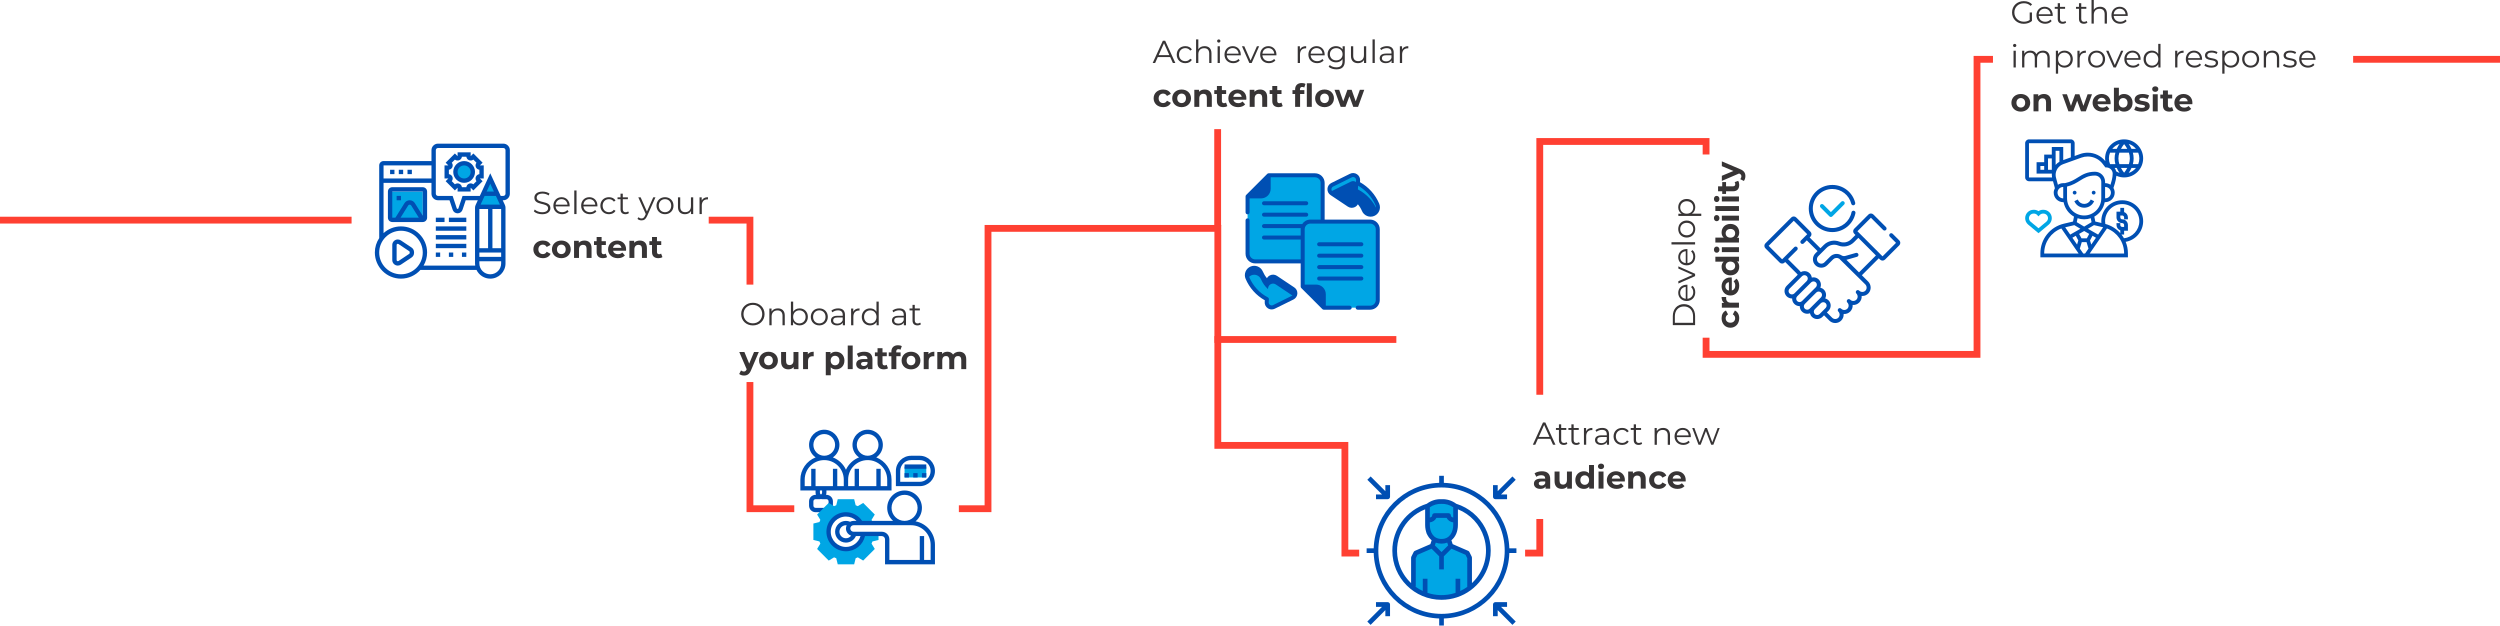 <?xml version="1.0" encoding="UTF-8"?>
<!DOCTYPE svg PUBLIC "-//W3C//DTD SVG 1.1//EN" "http://www.w3.org/Graphics/SVG/1.1/DTD/svg11.dtd">
<!-- Creator: CorelDRAW 2021.5 -->
<svg xmlns="http://www.w3.org/2000/svg" xml:space="preserve" width="388.054mm" height="97.1mm" version="1.1" style="shape-rendering:geometricPrecision; text-rendering:geometricPrecision; image-rendering:optimizeQuality; fill-rule:evenodd; clip-rule:evenodd"
viewBox="0 0 43172.59 10802.73"
 xmlns:xlink="http://www.w3.org/1999/xlink"
 xmlns:xodm="http://www.corel.com/coreldraw/odm/2003">
 <defs>
  <style type="text/css">
   <![CDATA[
    .str1 {stroke:#FF4032;stroke-width:117.75;stroke-miterlimit:22.926}
    .str0 {stroke:#373435;stroke-width:19.64;stroke-miterlimit:22.926}
    .fil1 {fill:none}
    .fil0 {fill:#00A6E5}
    .fil3 {fill:#004FB3;fill-rule:nonzero}
    .fil4 {fill:#00A6E5;fill-rule:nonzero}
    .fil2 {fill:#373435;fill-rule:nonzero}
   ]]>
  </style>
 </defs>
 <g id="Layer_x0020_1">
  <path class="fil0 str0" d="M8158.97 2969.4c0,-79.49 -64.43,-143.92 -143.92,-143.92 -79.49,0 -143.92,64.43 -143.92,143.92 0,79.49 64.43,143.92 143.92,143.92 79.49,0 143.92,-64.43 143.92,-143.92z"/>
  <path class="fil1 str1" d="M-0 3801.45l6071.44 0m6167.37 0l712.06 0 0 1113.59m0 1682.34l0 2187.61 765.44 0m2842.32 0l503.46 0 0 -4841.17 3968.49 0 0 3747.54 2194.53 0 0 1859.75 247.05 0m2865.07 0l253.28 0 0 -588.57m0 -2145.37l0 -4373.85 2871.83 0 0 224.4m0 3164.02l0 287.84 4678.93 0 0 -5095.16 275.52 0m6219.76 0.01l2536.04 0"/>
  <line class="fil1 str1" x1="21027.74" y1="2230.05" x2="21027.74" y2= "3908.44" />
  <line class="fil1 str1" x1="20972.95" y1="5862.6" x2="24113.56" y2= "5862.6" />
  <path class="fil2" d="M13001.61 5619.74c115.38,0 201.65,-82.96 201.65,-195.61 0,-112.63 -86.28,-195.61 -201.65,-195.61 -116.48,0 -202.22,83.53 -202.22,195.61 0,112.1 85.71,195.61 202.22,195.61zm0 -36.25c-92.85,0 -162.09,-67.6 -162.09,-159.35 0,-91.75 69.23,-159.35 162.09,-159.35 92.32,0 160.98,67.6 160.98,159.35 0,91.75 -68.67,159.35 -160.98,159.35zm431.88 -258.25c-50.02,0 -89.01,20.31 -109.9,55.5l0 -53.29 -37.36 0 0 289.03 38.99 0 0 -151.66c0,-65.93 39.03,-104.39 101.11,-104.39 54.94,0 86.81,31.31 86.81,92.32l0 163.73 39.03 0 0 -167.6c0,-82.96 -48.35,-123.63 -118.69,-123.63l0 -0.01zm373.64 0c-46.15,0 -85.71,19.78 -109.9,57.14l0 -173.62 -38.99 0 0 407.71 37.36 0 0 -57.14c23.62,38.99 63.75,59.88 111.53,59.88 82.43,0 143.95,-59.88 143.95,-147.26 0,-87.38 -61.55,-146.72 -143.95,-146.72l0 0.01zm-2.74 259.36c-61.55,0 -107.69,-45.05 -107.69,-112.63 0,-67.6 46.15,-112.63 107.69,-112.63 60.98,0 107.69,45.05 107.69,112.63 0,67.6 -46.72,112.63 -107.69,112.63zm344.52 34.61c84.61,0 146.72,-61.55 146.72,-147.26 0,-85.71 -62.08,-146.72 -146.72,-146.72 -84.61,0 -147.26,60.98 -147.26,146.72 0,85.71 62.65,147.26 147.26,147.26zm0 -34.61c-61.55,0 -107.69,-45.05 -107.69,-112.63 0,-67.6 46.15,-112.63 107.69,-112.63 61.55,0 107.16,45.05 107.16,112.63 0,67.6 -45.61,112.63 -107.16,112.63zm325.85 -259.36c-45.61,0 -88.48,14.3 -117.58,38.99l17.58 29.14c23.62,-20.88 58.81,-34.08 96.17,-34.08 53.86,0 81.86,26.93 81.86,76.39l0 17.58 -91.75 0c-82.96,0 -111.53,37.36 -111.53,81.86 0,50.02 40.13,84.06 105.49,84.06 47.82,0 81.86,-18.15 99.44,-47.82l0 45.05 37.36 0 0 -179.13c0,-74.72 -42.3,-112.1 -117.05,-112.1l0.02 0.06zm-13.73 263.19c-46.15,0 -73.07,-20.88 -73.07,-54.39 0,-29.67 18.11,-51.66 74.17,-51.66l90.65 0 0 47.25c-15.38,37.89 -47.82,58.78 -91.75,58.78l0 0.02zm274.19 -204.4l0 -56.61 -37.36 0 0 289.03 38.99 0 0 -147.26c0,-68.13 36.83,-106.59 97.27,-106.59 2.74,0 6.05,0.57 9.36,0.57l0 -37.93c-53.29,0 -90.12,20.31 -108.26,58.78l0 0.01zm400.57 -175.28l0 173.62c-24.19,-37.36 -63.75,-57.14 -109.9,-57.14 -82.43,0 -143.95,59.34 -143.95,146.72 0,87.38 61.55,147.26 143.95,147.26 47.82,0 87.91,-20.88 111.53,-59.88l0 57.14 37.36 0 0 -407.71 -38.99 0 0 -0.01zm-106.59 375.84c-61.55,0 -107.69,-45.05 -107.69,-112.63 0,-67.6 46.15,-112.63 107.69,-112.63 60.98,0 107.16,45.05 107.16,112.63 0,67.6 -46.15,112.63 -107.16,112.63z"/>
  <path class="fil2" d="M15528.63 5325.24c-45.61,0 -88.48,14.3 -117.58,38.99l17.58 29.14c23.62,-20.88 58.81,-34.08 96.17,-34.08 53.86,0 81.86,26.93 81.86,76.39l0 17.58 -91.75 0c-82.96,0 -111.53,37.36 -111.53,81.86 0,50.02 40.13,84.06 105.49,84.06 47.82,0 81.86,-18.15 99.44,-47.82l0 45.05 37.36 0 0 -179.13c0,-74.72 -42.3,-112.1 -117.05,-112.1l0.02 0.06zm-13.74 263.19c-46.15,0 -73.07,-20.88 -73.07,-54.39 0,-29.67 18.11,-51.66 74.17,-51.66l90.65 0 0 47.25c-15.38,37.89 -47.82,58.78 -91.75,58.78l0 0.02zm375.3 -17.58c-10.99,9.89 -26.93,14.83 -42.87,14.83 -32.41,0 -49.99,-18.68 -49.99,-52.76l0 -172.54 87.91 0 0 -32.98 -87.91 0 0 -63.18 -39.03 0 0 63.18 -51.66 0 0 32.98 51.66 0 0 174.72c0,53.29 30.24,84.06 84.61,84.06 22.52,0 45.61,-6.59 60.98,-20.31l-13.73 -28.04 0.02 0.03z"/>
  <path class="fil2" d="M13021.39 6078.52l-83.53 200.55 -82.96 -200.55 -88.48 0 128.04 297.82 -1.1 2.74c-11.53,26.37 -24.72,36.83 -48.35,36.83 -17.04,0 -35.16,-7.15 -48.35,-18.68l-31.31 61.01c19.25,17.04 52.19,26.93 82.43,26.93 53.29,0 93.95,-21.45 122.52,-92.85l133.52 -313.76 -82.43 0 0 -0.03zm250.03 300.02c93.95,0 162.09,-63.18 162.09,-152.2 0,-89.01 -68.13,-152.2 -162.09,-152.2 -93.95,0 -162.65,63.18 -162.65,152.2 0,89.01 68.7,152.2 162.65,152.2zm0 -70.33c-42.87,0 -75.82,-30.77 -75.82,-81.86 0,-51.09 32.98,-81.86 75.82,-81.86 42.87,0 75.29,30.77 75.29,81.86 0,51.12 -32.41,81.86 -75.29,81.86zm431.34 -229.68l0 146.15c0,54.39 -28.57,79.69 -68.13,79.69 -37.93,0 -59.88,-21.98 -59.88,-71.44l0 -154.41 -85.71 0 0 167.04c0,91.22 52.19,132.98 126.37,132.98 36.26,0 69.23,-13.73 91.75,-39.56l0 35.16 81.33 0 0 -295.61 -85.71 0 -0.02 0zm247.26 38.99l0 -38.99 -81.86 0 0 295.61 85.71 0 0 -139.57c0,-56.61 31.31,-82.43 78.56,-82.43 6.59,0 12.09,0.53 19.25,1.1l0 -79.12c-45.61,0 -80.76,14.83 -101.64,43.4l-0.01 0z"/>
  <path class="fil2" d="M14435.19 6074.15c-39.56,0 -71.44,12.63 -92.85,38.46l0 -34.08 -81.86 0 0 402.21 85.71 0 0 -137.9c21.98,24.19 52.19,35.72 89.01,35.72 82.96,0 147.26,-59.34 147.26,-152.2 0,-92.85 -64.28,-152.2 -147.26,-152.2l-0.01 -0.02zm-14.83 234.06c-42.87,0 -75.29,-30.77 -75.29,-81.86 0,-51.09 32.41,-81.86 75.29,-81.86 42.87,0 75.29,30.77 75.29,81.86 0,51.12 -32.41,81.86 -75.29,81.86zm219.23 65.93l85.71 0 0 -407.71 -85.71 0 0 407.71zm284.62 -300.02c-47.25,0 -95.07,12.63 -127.47,35.72l30.77 59.88c21.42,-17.04 53.86,-27.47 85.18,-27.47 46.15,0 68.13,21.42 68.13,58.24l-68.13 0c-90.12,0 -126.94,36.26 -126.94,88.48 0,51.09 41.23,89.55 110.46,89.55 43.4,0 74.17,-14.3 90.12,-41.2l0 36.83 80.23 0 0 -168.67c0,-89.58 -52.19,-131.31 -142.31,-131.31l-0.03 -0.04zm-6.59 246.69c-30.24,0 -48.35,-14.3 -48.35,-35.72 0,-19.78 12.63,-34.61 52.76,-34.61l58.78 0 0 30.24c-9.89,26.93 -34.61,40.1 -63.18,40.1zm393.98 -21.42c-9.36,7.15 -21.98,10.99 -34.61,10.99 -23.09,0 -36.83,-13.73 -36.83,-39.03l0 -120.32 73.64 0 0 -65.93 -73.64 0 0 -71.97 -85.71 0 0 71.97 -45.61 0 0 65.93 45.61 0 0 121.42c0,70.33 40.66,106.06 110.46,106.06 26.37,0 52.19,-6.05 69.77,-18.68l-23.09 -60.44zm165.39 -226.95c0,-29.1 13.73,-42.87 38.99,-42.87 13.19,0 25.27,3.84 34.61,10.42l22.52 -62.08c-15.94,-10.99 -41.23,-15.94 -65.4,-15.94 -73.64,0 -114.28,43.4 -114.28,109.9l0 13.19 -45.61 0 0 65.93 45.61 0 0 223.08 85.71 0 0 -223.08 73.64 0 0 -65.93 -75.82 0 0 -12.63 0.02 0zm255.52 306.07c93.95,0 162.09,-63.18 162.09,-152.2 0,-89.01 -68.13,-152.2 -162.09,-152.2 -93.95,0 -162.65,63.18 -162.65,152.2 0,89.01 68.7,152.2 162.65,152.2zm0 -70.33c-42.87,0 -75.82,-30.77 -75.82,-81.86 0,-51.09 32.98,-81.86 75.82,-81.86 42.87,0 75.29,30.77 75.29,81.86 0,51.12 -32.41,81.86 -75.29,81.86zm301.12 -190.67l0 -38.99 -81.86 0 0 295.61 85.71 0 0 -139.57c0,-56.61 31.31,-82.43 78.56,-82.43 6.59,0 12.09,0.53 19.25,1.1l0 -79.12c-45.61,0 -80.76,14.83 -101.64,43.4l-0.01 0zm531.35 -43.4c-44.5,0 -82.96,18.11 -106.59,48.35 -20.88,-32.41 -56.04,-48.35 -97.27,-48.35 -37.93,0 -70.87,13.19 -92.85,38.46l0 -34.08 -81.86 0 0 295.61 85.71 0 0 -148.36c0,-52.76 26.93,-77.49 64.83,-77.49 35.72,0 56.04,21.98 56.04,69.8l0 156.04 85.71 0 0 -148.36c0,-52.76 26.93,-77.49 65.4,-77.49 34.61,0 56.04,21.98 56.04,69.8l0 156.04 85.71 0 0 -169.24c0,-90.12 -50.55,-130.78 -120.89,-130.78l0.03 0.02z"/>
  <path class="fil2" d="M20254.42 1088.24l42.87 0 -175.83 -384.63 -40.13 0 -175.83 384.63 42.3 0 46.15 -102.74 214.29 0 46.15 102.74 0.03 0zm-245.62 -135.73l92.32 -206.6 92.32 206.6 -184.62 0 -0.02 0zm461 138.47c48.92,0 90.12,-19.78 113.2,-57.14l-29.1 -19.78c-19.78,29.14 -50.55,42.3 -84.06,42.3 -63.18,0 -109.33,-44.5 -109.33,-112.63 0,-67.6 46.15,-112.63 109.33,-112.63 33.51,0 64.28,13.73 84.06,42.87l29.1 -19.78c-23.09,-37.93 -64.28,-57.14 -113.2,-57.14 -86.28,0 -148.89,60.44 -148.89,146.72 0,86.28 62.65,147.26 148.89,147.26l0 -0.03zm332.44 -293.98c-48.92,0 -86.81,19.21 -108.26,52.76l0 -169.24 -38.99 0 0 407.71 38.99 0 0 -151.66c0,-65.93 39.03,-104.39 101.11,-104.39 54.94,0 86.81,31.31 86.81,92.32l0 163.73 39.03 0 0 -167.6c0,-82.96 -48.35,-123.63 -118.69,-123.63zm244.51 -60.98c16.48,0 28.57,-12.63 28.57,-28.57 0,-14.83 -12.63,-26.93 -28.57,-26.93 -15.94,0 -28.57,12.63 -28.57,27.47 0,15.38 12.63,28.04 28.57,28.04zm-19.78 352.22l38.99 0 0 -289.03 -38.99 0 0 289.03zm400.04 -144.52c0,-86.81 -58.81,-146.72 -140.1,-146.72 -81.33,0 -141.2,60.98 -141.2,146.72 0,85.71 61.55,147.26 151.66,147.26 45.61,0 85.71,-16.48 111.53,-47.25l-21.98 -25.27c-21.98,25.27 -53.29,37.89 -88.48,37.89 -63.18,0 -109.33,-40.1 -113.74,-100.54l241.78 0c0,-4.41 0.53,-8.79 0.53,-12.09zm-140.11 -113.2c56.61,0 97.8,39.56 102.74,96.17l-204.96 0c4.94,-56.61 46.15,-96.17 102.21,-96.17l0.01 0zm418.7 -31.34l-109.33 246.16 -108.26 -246.16 -40.66 0 128.04 289.03 40.1 0 128.58 -289.03 -38.46 0zm337.38 144.51c0,-86.81 -58.81,-146.72 -140.1,-146.72 -81.33,0 -141.2,60.98 -141.2,146.72 0,85.71 61.55,147.26 151.66,147.26 45.61,0 85.71,-16.48 111.53,-47.25l-21.98 -25.27c-21.98,25.27 -53.29,37.89 -88.48,37.89 -63.18,0 -109.33,-40.1 -113.74,-100.54l241.78 0c0,-4.41 0.53,-8.79 0.53,-12.09zm-140.1 -113.2c56.61,0 97.8,39.56 102.74,96.17l-204.96 0c4.94,-56.61 46.15,-96.17 102.21,-96.17l0.01 0z"/>
  <path class="fil2" d="M22447.88 855.81l0 -56.61 -37.36 0 0 289.03 38.99 0 0 -147.26c0,-68.13 36.83,-106.59 97.27,-106.59 2.74,0 6.05,0.57 9.36,0.57l0 -37.93c-53.29,0 -90.12,20.31 -108.26,58.78l0 0.01zm428.03 87.91c0,-86.81 -58.81,-146.72 -140.1,-146.72 -81.33,0 -141.2,60.98 -141.2,146.72 0,85.71 61.55,147.26 151.66,147.26 45.61,0 85.71,-16.48 111.53,-47.25l-21.98 -25.27c-21.98,25.27 -53.29,37.89 -88.48,37.89 -63.18,0 -109.33,-40.1 -113.74,-100.54l241.78 0c0,-4.41 0.53,-8.79 0.53,-12.09zm-140.1 -113.2c56.61,0 97.8,39.56 102.74,96.17l-204.96 0c4.94,-56.61 46.15,-96.17 102.21,-96.17l0.01 0zm450.01 -31.34l0 55.5c-24.19,-37.93 -65.93,-57.71 -114.28,-57.71 -82.43,0 -145.05,56.61 -145.05,139.57 0,82.96 62.65,140.67 145.05,140.67 47.25,0 88.45,-19.21 112.63,-56.04l0 36.83c0,71.44 -33.51,104.96 -106.59,104.96 -44.5,0 -86.28,-14.83 -113.74,-39.56l-19.78 29.67c30.24,28.57 81.86,44.5 134.63,44.5 95.6,0 144.52,-45.05 144.52,-144.52l0 -253.85 -37.36 0 -0.03 -0.02zm-110.46 243.41c-63.75,0 -109.33,-43.4 -109.33,-106.06 0,-62.65 45.61,-105.49 109.33,-105.49 63.75,0 109.9,42.87 109.9,105.49 0,62.65 -46.15,106.06 -109.9,106.06zm478.58 -243.41l0 151.66c0,65.93 -37.93,104.96 -98.34,104.96 -54.94,0 -86.81,-31.31 -86.81,-92.85l0 -163.73 -38.98 0 0 167.6c0,82.96 48.34,124.17 121.98,124.17 46.15,0 83.53,-20.31 103.84,-55.5l0 52.76 37.36 0 0 -289.03 -39.03 0 -0.02 -0.03zm148.36 289.03l38.99 0 0 -407.71 -38.99 0 0 407.71zm248.9 -291.23c-45.61,0 -88.48,14.3 -117.58,38.99l17.58 29.14c23.62,-20.88 58.81,-34.08 96.17,-34.08 53.86,0 81.86,26.93 81.86,76.39l0 17.58 -91.75 0c-82.96,0 -111.53,37.36 -111.53,81.86 0,50.02 40.13,84.06 105.49,84.06 47.82,0 81.86,-18.15 99.44,-47.82l0 45.05 37.36 0 0 -179.13c0,-74.72 -42.3,-112.1 -117.05,-112.1l0.02 0.06zm-13.73 263.19c-46.15,0 -73.07,-20.88 -73.07,-54.39 0,-29.67 18.11,-51.66 74.17,-51.66l90.65 0 0 47.25c-15.38,37.89 -47.82,58.78 -91.75,58.78l0 0.02zm274.19 -204.4l0 -56.61 -37.36 0 0 289.03 38.99 0 0 -147.26c0,-68.13 36.83,-106.59 97.27,-106.59 2.74,0 6.05,0.57 9.36,0.57l0 -37.93c-53.29,0 -90.12,20.31 -108.26,58.78l0 0.01z"/>
  <path class="fil2" d="M20086.81 1850.37c62.08,0 111,-27.47 132.41,-74.72l-66.5 -36.26c-15.94,28.57 -39.56,40.66 -66.5,40.66 -43.4,0 -77.49,-30.21 -77.49,-81.86 0,-51.66 34.08,-81.86 77.49,-81.86 26.93,0 50.55,12.63 66.5,40.66l66.5 -35.72c-21.42,-48.35 -70.33,-75.29 -132.41,-75.29 -96.17,0 -164.83,63.18 -164.83,152.2 0,89.01 68.7,152.2 164.83,152.2l0 -0.01zm318.71 0c93.95,0 162.09,-63.18 162.09,-152.2 0,-89.01 -68.13,-152.2 -162.09,-152.2 -93.95,0 -162.65,63.18 -162.65,152.2 0,89.01 68.7,152.2 162.65,152.2zm0 -70.33c-42.87,0 -75.82,-30.77 -75.82,-81.86 0,-51.09 32.98,-81.86 75.82,-81.86 42.87,0 75.29,30.77 75.29,81.86 0,51.12 -32.41,81.86 -75.29,81.86zm398.92 -234.07c-40.1,0 -74.72,13.73 -97.8,38.99l0 -34.61 -81.86 0 0 295.61 85.71 0 0 -146.15c0,-54.39 29.67,-79.69 70.87,-79.69 37.93,0 59.88,21.98 59.88,69.8l0 156.04 85.71 0 0 -169.24c0,-90.12 -52.76,-130.78 -122.52,-130.78l0.02 0.02zm367.62 225.28c-9.36,7.15 -21.98,10.99 -34.61,10.99 -23.09,0 -36.83,-13.73 -36.83,-39.03l0 -120.32 73.64 0 0 -65.93 -73.64 0 0 -71.97 -85.71 0 0 71.97 -45.61 0 0 65.93 45.61 0 0 121.42c0,70.33 40.66,106.06 110.46,106.06 26.37,0 52.19,-6.05 69.77,-18.68l-23.09 -60.44zm351.64 -71.97c0,-95.07 -67.03,-153.3 -153.84,-153.3 -90.12,0 -157.71,63.75 -157.71,152.2 0,87.91 66.5,152.2 168.71,152.2 53.29,0 94.5,-16.48 121.99,-47.82l-45.61 -49.45c-20.31,19.25 -42.87,28.57 -74.17,28.57 -45.05,0 -76.39,-22.52 -84.61,-59.34l223.64 0c0.53,-7.15 1.64,-16.48 1.64,-23.09l-0.02 0.03zm-153.3 -88.45c38.46,0 66.5,24.19 72.54,61.55l-145.62 0c6.05,-37.93 34.08,-61.55 73.07,-61.55l0.01 0zm390.13 -64.83c-40.1,0 -74.72,13.73 -97.8,38.99l0 -34.61 -81.86 0 0 295.61 85.71 0 0 -146.15c0,-54.39 29.67,-79.69 70.87,-79.69 37.93,0 59.88,21.98 59.88,69.8l0 156.04 85.71 0 0 -169.24c0,-90.12 -52.76,-130.78 -122.52,-130.78l0.02 0.02zm367.62 225.28c-9.36,7.15 -21.98,10.99 -34.61,10.99 -23.09,0 -36.83,-13.73 -36.83,-39.03l0 -120.32 73.64 0 0 -65.93 -73.64 0 0 -71.97 -85.71 0 0 71.97 -45.61 0 0 65.93 45.61 0 0 121.42c0,70.33 40.66,106.06 110.46,106.06 26.37,0 52.19,-6.05 69.77,-18.68l-23.09 -60.44z"/>
  <path class="fil2" d="M22488 1501.43c13.19,0 25.27,3.84 34.61,10.42l22.52 -62.08c-15.94,-10.99 -41.23,-15.94 -65.4,-15.94 -73.64,0 -114.28,43.4 -114.28,109.9l0 13.19 -45.61 0 0 65.93 45.61 0 0 223.08 85.71 0 0 -223.08 73.64 0 0 -65.93 -75.82 0 0 -12.63c0,-29.1 13.73,-42.87 38.99,-42.87l0.02 0zm79.69 -63.18l0 407.71 85.71 0 0 -407.71 -85.71 0zm306.07 412.1c93.95,0 162.09,-63.18 162.09,-152.2 0,-89.01 -68.13,-152.2 -162.09,-152.2 -93.95,0 -162.65,63.18 -162.65,152.2 0,89.01 68.7,152.2 162.65,152.2zm0 -70.33c-42.87,0 -75.82,-30.77 -75.82,-81.86 0,-51.09 32.98,-81.86 75.82,-81.86 42.87,0 75.29,30.77 75.29,81.86 0,51.12 -32.41,81.86 -75.29,81.86zm609.89 -229.68l-71.97 200.01 -70.33 -200.01 -72.53 0 -72.54 200.01 -69.77 -200.01 -80.79 0 106.59 295.61 82.43 0 68.7 -183.51 66.49 183.51 82.43 0 107.16 -295.61 -75.82 0 -0.04 0z"/>
  <path class="fil2" d="M35050.92 345.07c-29.67,21.42 -63.75,29.67 -100.54,29.67 -94.5,0 -164.3,-68.13 -164.3,-159.35 0,-91.75 69.77,-159.35 164.83,-159.35 45.05,0 83.53,13.19 115.95,45.05l25.27 -25.83c-34.08,-36.83 -84.61,-55.5 -142.87,-55.5 -117.58,0 -203.29,82.96 -203.29,195.61 0,112.63 85.71,195.61 202.75,195.61 53.29,0 104.96,-16.48 141.2,-48.89l0 -146.72 -39.03 0 0 129.68 0.03 0.03zm397.82 -81.86c0,-86.81 -58.81,-146.72 -140.1,-146.72 -81.33,0 -141.2,60.98 -141.2,146.72 0,85.71 61.55,147.26 151.66,147.26 45.61,0 85.71,-16.48 111.53,-47.25l-21.98 -25.27c-21.98,25.27 -53.29,37.89 -88.48,37.89 -63.18,0 -109.33,-40.1 -113.74,-100.54l241.78 0c0,-4.41 0.53,-8.79 0.53,-12.09zm-140.11 -113.21c56.61,0 97.8,39.56 102.74,96.17l-204.96 0c4.94,-56.61 46.15,-96.17 102.21,-96.17l0.01 0zm358.27 212.12c-10.99,9.89 -26.93,14.83 -42.87,14.83 -32.41,0 -49.99,-18.68 -49.99,-52.76l0 -172.54 87.91 0 0 -32.98 -87.91 0 0 -63.18 -39.03 0 0 63.18 -51.66 0 0 32.98 51.66 0 0 174.72c0,53.29 30.24,84.06 84.61,84.06 22.52,0 45.61,-6.59 60.98,-20.31l-13.73 -28.04 0.02 0.03zm367.05 0c-10.99,9.89 -26.93,14.83 -42.87,14.83 -32.41,0 -49.99,-18.68 -49.99,-52.76l0 -172.54 87.91 0 0 -32.98 -87.91 0 0 -63.18 -39.03 0 0 63.18 -51.66 0 0 32.98 51.66 0 0 174.72c0,53.29 30.24,84.06 84.61,84.06 22.52,0 45.61,-6.59 60.98,-20.31l-13.73 -28.04 0.02 0.03zm231.89 -245.63c-48.92,0 -86.81,19.21 -108.26,52.76l0 -169.24 -38.99 0 0 407.71 38.99 0 0 -151.66c0,-65.93 39.03,-104.39 101.11,-104.39 54.94,0 86.81,31.31 86.81,92.32l0 163.73 39.03 0 0 -167.6c0,-82.96 -48.35,-123.63 -118.69,-123.63zm478.05 146.72c0,-86.81 -58.81,-146.72 -140.1,-146.72 -81.33,0 -141.2,60.98 -141.2,146.72 0,85.71 61.55,147.26 151.66,147.26 45.61,0 85.71,-16.48 111.53,-47.25l-21.98 -25.27c-21.98,25.27 -53.29,37.89 -88.48,37.89 -63.18,0 -109.33,-40.1 -113.74,-100.54l241.78 0c0,-4.41 0.53,-8.79 0.53,-12.09zm-140.1 -113.21c56.61,0 97.8,39.56 102.74,96.17l-204.96 0c4.94,-56.61 46.15,-96.17 102.21,-96.17l0.01 0z"/>
  <path class="fil2" d="M34791.59 813.22c16.48,0 28.57,-12.63 28.57,-28.57 0,-14.83 -12.63,-26.93 -28.57,-26.93 -15.94,0 -28.57,12.63 -28.57,27.47 0,15.38 12.63,28.04 28.57,28.04zm-19.78 352.22l38.99 0 0 -289.03 -38.99 0 0 289.03zm508.26 -291.23c-52.19,0 -93.42,23.62 -114.28,60.98 -17.58,-40.66 -54.94,-60.98 -102.74,-60.98 -48.35,0 -85.71,20.31 -106.06,54.94l0 -52.76 -37.36 0 0 289.03 38.99 0 0 -151.66c0,-65.93 37.93,-104.39 96.7,-104.39 52.76,0 83.53,31.31 83.53,92.32l0 163.73 38.99 0 0 -151.66c0,-65.93 37.36,-104.39 96.7,-104.39 52.19,0 82.96,31.31 82.96,92.32l0 163.73 38.99 0 0 -167.6c0,-82.96 -46.15,-123.63 -116.48,-123.63l0.04 0.02zm371.42 0c-47.82,0 -87.91,20.88 -111.53,59.34l0 -57.14 -37.36 0 0 395.62 38.99 0 0 -160.98c24.19,37.36 63.75,57.14 109.9,57.14 82.43,0 143.95,-59.34 143.95,-147.26 0,-87.38 -61.55,-146.72 -143.95,-146.72zm-2.74 259.36c-61.55,0 -107.69,-45.05 -107.69,-112.63 0,-67.03 46.15,-112.63 107.69,-112.63 60.98,0 107.69,45.61 107.69,112.63 0,67.6 -46.72,112.63 -107.69,112.63zm263.74 -200.56l0 -56.61 -37.36 0 0 289.03 38.99 0 0 -147.26c0,-68.13 36.83,-106.59 97.27,-106.59 2.74,0 6.05,0.57 9.36,0.57l0 -37.93c-53.29,0 -90.12,20.31 -108.26,58.78l0 0.01zm293.97 235.17c84.61,0 146.72,-61.55 146.72,-147.26 0,-85.71 -62.08,-146.72 -146.72,-146.72 -84.61,0 -147.26,60.98 -147.26,146.72 0,85.71 62.65,147.26 147.26,147.26zm0 -34.61c-61.55,0 -107.69,-45.05 -107.69,-112.63 0,-67.6 46.15,-112.63 107.69,-112.63 61.55,0 107.16,45.05 107.16,112.63 0,67.6 -45.61,112.63 -107.16,112.63zm422.55 -257.15l-109.33 246.16 -108.26 -246.16 -40.66 0 128.04 289.03 40.1 0 128.58 -289.03 -38.46 0zm337.38 144.51c0,-86.81 -58.81,-146.72 -140.1,-146.72 -81.33,0 -141.2,60.98 -141.2,146.72 0,85.71 61.55,147.26 151.66,147.26 45.61,0 85.71,-16.48 111.53,-47.25l-21.98 -25.27c-21.98,25.27 -53.29,37.89 -88.48,37.89 -63.18,0 -109.33,-40.1 -113.74,-100.54l241.78 0c0,-4.41 0.53,-8.79 0.53,-12.09zm-140.1 -113.2c56.61,0 97.8,39.56 102.74,96.17l-204.96 0c4.94,-56.61 46.15,-96.17 102.21,-96.17l0.01 0zm444.53 -150.03l0 173.62c-24.19,-37.36 -63.75,-57.14 -109.9,-57.14 -82.43,0 -143.95,59.34 -143.95,146.72 0,87.38 61.55,147.26 143.95,147.26 47.82,0 87.91,-20.88 111.53,-59.88l0 57.14 37.36 0 0 -407.71 -38.99 0 0 -0.01zm-106.58 375.84c-61.55,0 -107.69,-45.05 -107.69,-112.63 0,-67.6 46.15,-112.63 107.69,-112.63 60.98,0 107.16,45.05 107.16,112.63 0,67.6 -46.15,112.63 -107.16,112.63z"/>
  <path class="fil2" d="M37599.95 933.01l0 -56.61 -37.36 0 0 289.03 38.99 0 0 -147.26c0,-68.13 36.83,-106.59 97.27,-106.59 2.74,0 6.05,0.57 9.36,0.57l0 -37.93c-53.29,0 -90.12,20.31 -108.26,58.78l0 0.01zm428.03 87.91c0,-86.81 -58.81,-146.72 -140.1,-146.72 -81.33,0 -141.2,60.98 -141.2,146.72 0,85.71 61.55,147.26 151.66,147.26 45.61,0 85.71,-16.48 111.53,-47.25l-21.98 -25.27c-21.98,25.27 -53.29,37.89 -88.48,37.89 -63.18,0 -109.33,-40.1 -113.74,-100.54l241.78 0c0,-4.41 0.53,-8.79 0.53,-12.09zm-140.1 -113.2c56.61,0 97.8,39.56 102.74,96.17l-204.96 0c4.94,-56.61 46.15,-96.17 102.21,-96.17l0.01 0zm297.25 260.46c75.29,0 119.25,-32.41 119.25,-82.43 0,-110.91 -187.39,-52.11 -187.39,-130.25 0,-27.47 23.09,-47.78 75.29,-47.78 29.67,0 59.91,7.15 85.18,24.72l17.04 -31.31c-24.19,-16.48 -64.83,-26.93 -102.21,-26.93 -73.64,0 -114.28,35.16 -114.28,82.43 0,114.28 187.35,55.05 187.35,130.21 0,28.57 -22.52,47.25 -77.49,47.25 -40.66,0 -79.66,-14.3 -102.74,-32.41l-17.58 30.77c23.62,20.31 69.8,35.72 117.58,35.72l-0.01 0zm340.13 -293.97c-47.82,0 -87.91,20.88 -111.53,59.34l0 -57.14 -37.36 0 0 395.62 38.99 0 0 -160.98c24.19,37.36 63.75,57.14 109.9,57.14 82.43,0 143.95,-59.34 143.95,-147.26 0,-87.38 -61.55,-146.72 -143.95,-146.72zm-2.75 259.36c-61.55,0 -107.69,-45.05 -107.69,-112.63 0,-67.03 46.15,-112.63 107.69,-112.63 60.98,0 107.69,45.61 107.69,112.63 0,67.6 -46.72,112.63 -107.69,112.63zm344.53 34.61c84.61,0 146.72,-61.55 146.72,-147.26 0,-85.71 -62.08,-146.72 -146.72,-146.72 -84.61,0 -147.26,60.98 -147.26,146.72 0,85.71 62.65,147.26 147.26,147.26zm0 -34.61c-61.55,0 -107.69,-45.05 -107.69,-112.63 0,-67.6 46.15,-112.63 107.69,-112.63 61.55,0 107.16,45.05 107.16,112.63 0,67.6 -45.61,112.63 -107.16,112.63zm373.64 -259.36c-50.02,0 -89.01,20.31 -109.9,55.5l0 -53.29 -37.36 0 0 289.03 38.99 0 0 -151.66c0,-65.93 39.03,-104.39 101.11,-104.39 54.94,0 86.81,31.31 86.81,92.32l0 163.73 39.03 0 0 -167.6c0,-82.96 -48.35,-123.63 -118.69,-123.63l0 -0.01zm302.2 293.97c75.29,0 119.25,-32.41 119.25,-82.43 0,-110.91 -187.39,-52.11 -187.39,-130.25 0,-27.47 23.09,-47.78 75.29,-47.78 29.67,0 59.91,7.15 85.18,24.72l17.04 -31.31c-24.19,-16.48 -64.83,-26.93 -102.21,-26.93 -73.64,0 -114.28,35.16 -114.28,82.43 0,114.28 187.35,55.05 187.35,130.21 0,28.57 -22.52,47.25 -77.49,47.25 -40.66,0 -79.66,-14.3 -102.74,-32.41l-17.58 30.77c23.62,20.31 69.8,35.72 117.58,35.72l-0.01 0zm443.43 -147.26c0,-86.81 -58.81,-146.72 -140.1,-146.72 -81.33,0 -141.2,60.98 -141.2,146.72 0,85.71 61.55,147.26 151.66,147.26 45.61,0 85.71,-16.48 111.53,-47.25l-21.98 -25.27c-21.98,25.27 -53.29,37.89 -88.48,37.89 -63.18,0 -109.33,-40.1 -113.74,-100.54l241.78 0c0,-4.41 0.53,-8.79 0.53,-12.09zm-140.1 -113.2c56.61,0 97.8,39.56 102.74,96.17l-204.96 0c4.94,-56.61 46.15,-96.17 102.21,-96.17l0.01 0z"/>
  <path class="fil2" d="M34897.61 1927.54c93.95,0 162.09,-63.18 162.09,-152.2 0,-89.01 -68.13,-152.2 -162.09,-152.2 -93.95,0 -162.65,63.18 -162.65,152.2 0,89.01 68.7,152.2 162.65,152.2zm0 -70.33c-42.87,0 -75.82,-30.77 -75.82,-81.86 0,-51.09 32.98,-81.86 75.82,-81.86 42.87,0 75.29,30.77 75.29,81.86 0,51.12 -32.41,81.86 -75.29,81.86zm398.92 -234.07c-40.1,0 -74.72,13.73 -97.8,38.99l0 -34.61 -81.86 0 0 295.61 85.71 0 0 -146.15c0,-54.39 29.67,-79.69 70.87,-79.69 37.93,0 59.88,21.98 59.88,69.8l0 156.04 85.71 0 0 -169.24c0,-90.12 -52.76,-130.78 -122.52,-130.78l0.02 0.02zm754.43 4.41l-71.97 200.01 -70.33 -200.01 -72.54 0 -72.54 200.01 -69.77 -200.01 -80.79 0 106.59 295.61 82.43 0 68.7 -183.51 66.5 183.51 82.43 0 107.16 -295.61 -75.82 0 -0.04 0zm397.29 148.9c0,-95.07 -67.03,-153.3 -153.84,-153.3 -90.12,0 -157.71,63.75 -157.71,152.2 0,87.91 66.5,152.2 168.71,152.2 53.29,0 94.5,-16.48 121.99,-47.82l-45.61 -49.45c-20.31,19.25 -42.87,28.57 -74.17,28.57 -45.05,0 -76.39,-22.52 -84.61,-59.34l223.64 0c0.53,-7.15 1.64,-16.48 1.64,-23.09l-0.02 0.03zm-153.31 -88.46c38.46,0 66.5,24.19 72.54,61.55l-145.62 0c6.05,-37.93 34.08,-61.55 73.07,-61.55l0.01 0zm385.19 -64.82c-36.83,0 -67.03,11.53 -89.01,35.72l0 -143.41 -85.71 0 0 407.71 81.86 0 0 -34.08c21.42,25.83 53.29,38.46 92.85,38.46 82.96,0 147.26,-59.34 147.26,-152.2 0,-92.85 -64.28,-152.2 -147.26,-152.2l0.01 -0.02zm-14.84 234.07c-42.87,0 -75.29,-30.77 -75.29,-81.86 0,-51.09 32.41,-81.86 75.29,-81.86 42.87,0 75.29,30.77 75.29,81.86 0,51.12 -32.41,81.86 -75.29,81.86zm318.7 70.33c88.48,0 139.57,-39.03 139.57,-93.95 0,-116.48 -178.56,-67.6 -178.56,-118.15 0,-15.38 16.48,-27.47 54.94,-27.47 26.93,0 56.04,5.48 85.18,21.98l28.57 -60.98c-28.04,-16.48 -73.07,-25.83 -113.74,-25.83 -86.28,0 -136.83,39.56 -136.83,95.6 0,118.15 178.56,68.61 178.56,117.05 0,16.48 -14.83,26.93 -54.39,26.93 -36.26,0 -76.39,-11.53 -102.74,-28.57l-28.57 61.55c27.47,18.11 78.02,31.87 128.01,31.87l0.01 -0.03zm235.17 -341.23c31.87,0 53.29,-20.88 53.29,-49.45 0,-26.37 -21.42,-46.15 -53.29,-46.15 -31.87,0 -53.29,20.88 -53.29,47.82 0,26.93 21.42,47.82 53.29,47.82l0 -0.03zm-42.87 336.81l85.71 0 0 -295.61 -85.71 0 0 295.61zm332.97 -74.71c-9.36,7.15 -21.98,10.99 -34.61,10.99 -23.09,0 -36.83,-13.73 -36.83,-39.03l0 -120.32 73.64 0 0 -65.93 -73.64 0 0 -71.97 -85.71 0 0 71.97 -45.61 0 0 65.93 45.61 0 0 121.42c0,70.33 40.66,106.06 110.46,106.06 26.37,0 52.19,-6.05 69.77,-18.68l-23.09 -60.44zm351.65 -71.98c0,-95.07 -67.03,-153.3 -153.84,-153.3 -90.12,0 -157.71,63.75 -157.71,152.2 0,87.91 66.5,152.2 168.71,152.2 53.29,0 94.5,-16.48 121.99,-47.82l-45.61 -49.45c-20.31,19.25 -42.87,28.57 -74.17,28.57 -45.05,0 -76.39,-22.52 -84.61,-59.34l223.64 0c0.53,-7.15 1.64,-16.48 1.64,-23.09l-0.02 0.03zm-153.31 -88.45c38.46,0 66.5,24.19 72.54,61.55l-145.62 0c6.05,-37.93 34.08,-61.55 73.07,-61.55l0.01 0z"/>
  <path class="fil2" d="M26819.03 7680.61l42.87 0 -175.83 -384.63 -40.13 0 -175.83 384.63 42.3 0 46.15 -102.74 214.29 0 46.15 102.74 0.03 0zm-245.62 -135.73l92.32 -206.6 92.32 206.6 -184.62 0 -0.02 0zm479.68 90.12c-10.99,9.89 -26.93,14.83 -42.87,14.83 -32.41,0 -49.99,-18.68 -49.99,-52.76l0 -172.54 87.91 0 0 -32.98 -87.91 0 0 -63.18 -39.03 0 0 63.18 -51.66 0 0 32.98 51.66 0 0 174.72c0,53.29 30.24,84.06 84.61,84.06 22.52,0 45.61,-6.59 60.98,-20.31l-13.73 -28.04 0.02 0.03zm215.39 0c-10.99,9.89 -26.93,14.83 -42.87,14.83 -32.41,0 -49.99,-18.68 -49.99,-52.76l0 -172.54 87.91 0 0 -32.98 -87.91 0 0 -63.18 -39.03 0 0 63.18 -51.66 0 0 32.98 51.66 0 0 174.72c0,53.29 30.24,84.06 84.61,84.06 22.52,0 45.61,-6.59 60.98,-20.31l-13.73 -28.04 0.02 0.03zm121.99 -186.81l0 -56.61 -37.36 0 0 289.03 38.99 0 0 -147.26c0,-68.13 36.83,-106.59 97.27,-106.59 2.74,0 6.05,0.57 9.36,0.57l0 -37.93c-53.29,0 -90.12,20.31 -108.26,58.78l0 0.01zm279.14 -58.79c-45.61,0 -88.48,14.3 -117.58,38.99l17.58 29.14c23.62,-20.88 58.81,-34.08 96.17,-34.08 53.86,0 81.86,26.93 81.86,76.39l0 17.58 -91.75 0c-82.96,0 -111.53,37.36 -111.53,81.86 0,50.02 40.13,84.06 105.49,84.06 47.82,0 81.86,-18.15 99.44,-47.82l0 45.05 37.36 0 0 -179.13c0,-74.72 -42.3,-112.1 -117.05,-112.1l0.02 0.06zm-13.73 263.2c-46.15,0 -73.07,-20.88 -73.07,-54.39 0,-29.67 18.11,-51.66 74.17,-51.66l90.65 0 0 47.25c-15.38,37.89 -47.82,58.78 -91.75,58.78l0 0.02zm357.69 30.77c48.92,0 90.12,-19.78 113.2,-57.14l-29.1 -19.78c-19.78,29.14 -50.55,42.3 -84.06,42.3 -63.18,0 -109.33,-44.5 -109.33,-112.63 0,-67.6 46.15,-112.63 109.33,-112.63 33.51,0 64.28,13.73 84.06,42.87l29.1 -19.78c-23.09,-37.93 -64.28,-57.14 -113.2,-57.14 -86.28,0 -148.89,60.44 -148.89,146.72 0,86.28 62.65,147.26 148.89,147.26l0 -0.03zm331.34 -48.35c-10.99,9.89 -26.93,14.83 -42.87,14.83 -32.41,0 -49.99,-18.68 -49.99,-52.76l0 -172.54 87.91 0 0 -32.98 -87.91 0 0 -63.18 -39.03 0 0 63.18 -51.66 0 0 32.98 51.66 0 0 174.72c0,53.29 30.24,84.06 84.61,84.06 22.52,0 45.61,-6.59 60.98,-20.31l-13.73 -28.04 0.02 0.03z"/>
  <path class="fil2" d="M28720.75 7389.41c-50.02,0 -89.01,20.31 -109.9,55.5l0 -53.29 -37.36 0 0 289.03 38.99 0 0 -151.66c0,-65.93 39.03,-104.39 101.11,-104.39 54.94,0 86.81,31.31 86.81,92.32l0 163.73 39.03 0 0 -167.6c0,-82.96 -48.35,-123.63 -118.69,-123.63l0 -0.01zm478.05 146.72c0,-86.81 -58.81,-146.72 -140.1,-146.72 -81.33,0 -141.2,60.98 -141.2,146.72 0,85.71 61.55,147.26 151.66,147.26 45.61,0 85.71,-16.48 111.53,-47.25l-21.98 -25.27c-21.98,25.27 -53.29,37.89 -88.48,37.89 -63.18,0 -109.33,-40.1 -113.74,-100.54l241.78 0c0,-4.41 0.53,-8.79 0.53,-12.09zm-140.1 -113.2c56.61,0 97.8,39.56 102.74,96.17l-204.96 0c4.94,-56.61 46.15,-96.17 102.21,-96.17l0.01 0zm602.77 -31.34l-91.75 245.63 -92.32 -245.63 -33.51 0 -92.85 245.63 -90.65 -245.63 -37.36 0 108.8 289.03 36.83 0 91.22 -236.84 91.22 236.84 36.83 0 109.36 -289.03 -35.72 0 -0.08 0z"/>
  <path class="fil2" d="M26627.81 8138.31c-47.25,0 -95.07,12.63 -127.47,35.72l30.77 59.88c21.42,-17.04 53.86,-27.47 85.18,-27.47 46.15,0 68.13,21.42 68.13,58.24l-68.13 0c-90.12,0 -126.94,36.26 -126.94,88.48 0,51.09 41.23,89.55 110.46,89.55 43.4,0 74.17,-14.3 90.12,-41.2l0 36.83 80.23 0 0 -168.67c0,-89.58 -52.19,-131.31 -142.31,-131.31l-0.03 -0.04zm-6.59 246.71c-30.24,0 -48.35,-14.3 -48.35,-35.72 0,-19.78 12.63,-34.61 52.76,-34.61l58.78 0 0 30.24c-9.89,26.93 -34.61,40.1 -63.18,40.1zm438.5 -242.32l0 146.15c0,54.39 -28.57,79.69 -68.13,79.69 -37.93,0 -59.88,-21.98 -59.88,-71.44l0 -154.41 -85.71 0 0 167.04c0,91.22 52.19,132.98 126.37,132.98 36.26,0 69.23,-13.73 91.75,-39.56l0 35.16 81.33 0 0 -295.61 -85.71 0 -0.02 0zm380.78 -112.1l0 143.41c-21.42,-24.19 -52.19,-35.72 -88.45,-35.72 -83.53,0 -147.82,59.34 -147.82,152.2 0,92.85 64.28,152.2 147.82,152.2 39.56,0 70.87,-12.63 92.32,-38.46l0 34.08 81.86 0 0 -407.71 -85.71 0 -0.02 0.02zm-73.64 341.76c-42.87,0 -75.82,-30.77 -75.82,-81.86 0,-51.09 32.98,-81.86 75.82,-81.86 42.3,0 75.29,30.77 75.29,81.86 0,51.12 -32.98,81.86 -75.29,81.86zm281.34 -270.89c31.87,0 53.29,-20.88 53.29,-49.45 0,-26.37 -21.42,-46.15 -53.29,-46.15 -31.87,0 -53.29,20.88 -53.29,47.82 0,26.93 21.42,47.82 53.29,47.82l0 -0.03zm-42.87 336.82l85.71 0 0 -295.61 -85.71 0 0 295.61zm454.96 -146.72c0,-95.07 -67.03,-153.3 -153.84,-153.3 -90.12,0 -157.71,63.75 -157.71,152.2 0,87.91 66.5,152.2 168.71,152.2 53.29,0 94.5,-16.48 121.99,-47.82l-45.61 -49.45c-20.31,19.25 -42.87,28.57 -74.17,28.57 -45.05,0 -76.39,-22.52 -84.61,-59.34l223.64 0c0.53,-7.15 1.64,-16.48 1.64,-23.09l-0.02 0.03zm-153.31 -88.45c38.46,0 66.5,24.19 72.54,61.55l-145.62 0c6.05,-37.93 34.08,-61.55 73.07,-61.55l0.01 0zm390.15 -64.83c-40.1,0 -74.72,13.73 -97.8,38.99l0 -34.61 -81.86 0 0 295.61 85.71 0 0 -146.15c0,-54.39 29.67,-79.69 70.87,-79.69 37.93,0 59.88,21.98 59.88,69.8l0 156.04 85.71 0 0 -169.24c0,-90.12 -52.76,-130.78 -122.52,-130.78l0.02 0.02zm346.17 304.4c62.08,0 111,-27.47 132.41,-74.72l-66.5 -36.26c-15.94,28.57 -39.56,40.66 -66.5,40.66 -43.4,0 -77.49,-30.21 -77.49,-81.86 0,-51.66 34.08,-81.86 77.49,-81.86 26.93,0 50.55,12.63 66.5,40.66l66.5 -35.72c-21.42,-48.35 -70.33,-75.29 -132.41,-75.29 -96.17,0 -164.83,63.18 -164.83,152.2 0,89.01 68.7,152.2 164.83,152.2l0 -0.01zm467.59 -151.11c0,-95.07 -67.03,-153.3 -153.84,-153.3 -90.12,0 -157.71,63.75 -157.71,152.2 0,87.91 66.5,152.2 168.71,152.2 53.29,0 94.5,-16.48 121.99,-47.82l-45.61 -49.45c-20.31,19.25 -42.87,28.57 -74.17,28.57 -45.05,0 -76.39,-22.52 -84.61,-59.34l223.64 0c0.53,-7.15 1.64,-16.48 1.64,-23.09l-0.02 0.03zm-153.3 -88.45c38.46,0 66.5,24.19 72.54,61.55l-145.62 0c6.05,-37.93 34.08,-61.55 73.07,-61.55l0.01 0z"/>
  <path class="fil2" d="M29272.64 5614.55l0 -156.61c0,-123.09 -79.12,-206.06 -192.32,-206.06 -113.2,0 -192.32,82.96 -192.32,206.06l0 156.61 384.63 0 0.02 0zm-35.16 -40.66l-314.29 0 0 -113.74c0,-102.21 64.83,-168.14 157.15,-168.14 92.32,0 157.15,65.93 157.15,168.14l0 113.74zm-109.33 -657.18c-86.81,0 -146.72,58.81 -146.72,140.1 0,81.33 60.98,141.2 146.72,141.2 85.71,0 147.26,-61.55 147.26,-151.66 0,-45.61 -16.48,-85.71 -47.25,-111.53l-25.27 21.98c25.27,21.98 37.89,53.29 37.89,88.48 0,63.18 -40.1,109.33 -100.54,113.74l0 -241.78c-4.41,0 -8.79,-0.53 -12.09,-0.53zm-113.2 140.1c0,-56.61 39.56,-97.8 96.17,-102.74l0 204.96c-56.61,-4.94 -96.17,-46.15 -96.17,-102.21l0 -0.01zm-31.34 -418.7l246.16 109.33 -246.16 108.26 0 40.66 289.03 -128.04 0 -40.1 -289.03 -128.58 0 38.46zm144.51 -337.38c-86.81,0 -146.72,58.81 -146.72,140.1 0,81.33 60.98,141.2 146.72,141.2 85.71,0 147.26,-61.55 147.26,-151.66 0,-45.61 -16.48,-85.71 -47.25,-111.53l-25.27 21.98c25.27,21.98 37.89,53.29 37.89,88.48 0,63.18 -40.1,109.33 -100.54,113.74l0 -241.78c-4.41,0 -8.79,-0.53 -12.09,-0.53zm-113.2 140.1c0,-56.61 39.56,-97.8 96.17,-102.74l0 204.96c-56.61,-4.94 -96.17,-46.15 -96.17,-102.21l0 -0.01zm257.69 -219.79l0 -38.99 -407.71 0 0 38.99 407.71 0zm2.75 -265.94c0,-84.61 -61.55,-146.72 -147.26,-146.72 -85.71,0 -146.72,62.08 -146.72,146.72 0,84.61 60.98,147.26 146.72,147.26 85.71,0 147.26,-62.65 147.26,-147.26zm-34.62 0c0,61.55 -45.05,107.69 -112.63,107.69 -67.6,0 -112.63,-46.15 -112.63,-107.69 0,-61.55 45.05,-107.16 112.63,-107.16 67.6,0 112.63,45.61 112.63,107.16zm-259.36 -375.3c0,47.82 20.88,87.91 59.34,111.53l-57.14 0 0 37.36 395.62 0 0 -38.99 -160.98 0c37.36,-24.19 57.14,-63.75 57.14,-109.9 0,-82.43 -59.34,-143.95 -147.26,-143.95 -87.38,0 -146.72,61.55 -146.72,143.95zm259.36 2.75c0,61.55 -45.05,107.69 -112.63,107.69 -67.03,0 -112.63,-46.15 -112.63,-107.69 0,-60.98 45.61,-107.69 112.63,-107.69 67.6,0 112.63,46.72 112.63,107.69z"/>
  <path class="fil2" d="M30034.74 5494.76c0,-62.08 -27.47,-111 -74.72,-132.41l-36.26 66.5c28.57,15.94 40.66,39.56 40.66,66.5 0,43.4 -30.21,77.49 -81.86,77.49 -51.66,0 -81.86,-34.08 -81.86,-77.49 0,-26.93 12.63,-50.55 40.66,-66.5l-35.72 -66.5c-48.35,21.42 -75.29,70.33 -75.29,132.41 0,96.17 63.18,164.83 152.2,164.83 89.01,0 152.2,-68.7 152.2,-164.83l-0.01 0zm-260.99 -263.74l-38.99 0 0 81.86 295.61 0 0 -85.71 -139.57 0c-56.61,0 -82.43,-31.31 -82.43,-78.56 0,-6.59 0.53,-12.09 1.1,-19.25l-79.12 0c0,45.61 14.83,80.76 43.4,101.64l0 0.01zm109.9 -439.59c-95.07,0 -153.3,67.03 -153.3,153.84 0,90.12 63.75,157.71 152.2,157.71 87.91,0 152.2,-66.5 152.2,-168.71 0,-53.29 -16.48,-94.5 -47.82,-121.99l-49.45 45.61c19.25,20.31 28.57,42.87 28.57,74.17 0,45.05 -22.52,76.39 -59.34,84.61l0 -223.64c-7.15,-0.53 -16.48,-1.64 -23.09,-1.64l0.03 0.02zm-88.45 153.3c0,-38.46 24.19,-66.5 61.55,-72.54l0 145.62c-37.93,-6.05 -61.55,-34.08 -61.55,-73.07l0 -0.01zm-172.56 -425.82l143.41 0c-24.19,21.42 -35.72,52.19 -35.72,88.45 0,83.53 59.34,147.82 152.2,147.82 92.85,0 152.2,-64.28 152.2,-147.82 0,-39.56 -12.63,-70.87 -38.46,-92.32l34.08 0 0 -81.86 -407.71 0 0 85.71 0.02 0.02zm341.76 73.64c0,42.87 -30.77,75.82 -81.86,75.82 -51.09,0 -81.86,-32.98 -81.86,-75.82 0,-42.3 30.77,-75.29 81.86,-75.29 51.12,0 81.86,32.98 81.86,75.29zm-270.88 -281.34c0,-31.87 -20.88,-53.29 -49.45,-53.29 -26.37,0 -46.15,21.42 -46.15,53.29 0,31.87 20.88,53.29 47.82,53.29 26.93,0 47.82,-21.42 47.82,-53.29l-0.03 0zm336.81 42.87l0 -85.71 -295.61 0 0 85.71 295.61 0zm-300.02 -340.11c0,36.83 11.53,67.03 35.72,89.01l-143.41 0 0 85.71 407.71 0 0 -81.86 -34.08 0c25.83,-21.42 38.46,-53.29 38.46,-92.85 0,-82.96 -59.34,-147.26 -152.2,-147.26 -92.85,0 -152.2,64.28 -152.2,147.26l-0.02 -0.01zm234.07 14.83c0,42.87 -30.77,75.29 -81.86,75.29 -51.09,0 -81.86,-32.41 -81.86,-75.29 0,-42.87 30.77,-75.29 81.86,-75.29 51.12,0 81.86,32.41 81.86,75.29zm-270.89 -262.09c0,-31.87 -20.88,-53.29 -49.45,-53.29 -26.37,0 -46.15,21.42 -46.15,53.29 0,31.87 20.88,53.29 47.82,53.29 26.93,0 47.82,-21.42 47.82,-53.29l-0.03 0zm336.82 42.87l0 -85.71 -295.61 0 0 85.71 295.61 0zm0 -165.4l0 -85.71 -407.71 0 0 85.71 407.71 0zm-336.82 -208.23c0,-31.87 -20.88,-53.29 -49.45,-53.29 -26.37,0 -46.15,21.42 -46.15,53.29 0,31.87 20.88,53.29 47.82,53.29 26.93,0 47.82,-21.42 47.82,-53.29l-0.03 0zm336.82 42.87l0 -85.71 -295.61 0 0 85.71 295.61 0zm-74.72 -332.96c7.15,9.36 10.99,21.98 10.99,34.61 0,23.09 -13.73,36.83 -39.03,36.83l-120.32 0 0 -73.64 -65.93 0 0 73.64 -71.97 0 0 85.71 71.97 0 0 45.61 65.93 0 0 -45.61 121.42 0c70.33,0 106.06,-40.66 106.06,-110.46 0,-26.37 -6.05,-52.19 -18.68,-69.77l-60.44 23.09zm-220.89 -276.93l200.55 83.53 -200.55 82.96 0 88.48 297.82 -128.04 2.74 1.1c26.37,11.53 36.83,24.72 36.83,48.35 0,17.04 -7.15,35.16 -18.68,48.35l61.01 31.31c17.04,-19.25 26.93,-52.19 26.93,-82.43 0,-53.29 -21.45,-93.95 -92.85,-122.52l-313.76 -133.52 0 82.43 -0.03 0z"/>
  <path class="fil2" d="M9361.54 3699.72c98.37,0 143.41,-48.35 143.41,-104.96 0,-140.1 -236.84,-76.39 -236.84,-181.87 0,-38.46 31.31,-69.77 101.64,-69.77 34.08,0 72.54,10.42 105.49,31.87l13.73 -32.41c-30.77,-21.42 -75.82,-34.08 -119.25,-34.08 -97.8,0 -141.77,48.92 -141.77,105.49 0,142.31 236.84,77.49 236.84,182.97 0,37.89 -31.34,68.13 -103.31,68.13 -50.55,0 -99.44,-19.78 -126.91,-46.72l-15.94 31.31c28.57,29.67 85.18,49.99 142.87,49.99l0.04 0.03zm475.84 -147.79c0,-86.81 -58.81,-146.72 -140.1,-146.72 -81.33,0 -141.2,60.98 -141.2,146.72 0,85.71 61.55,147.26 151.66,147.26 45.61,0 85.71,-16.48 111.53,-47.25l-21.98 -25.27c-21.98,25.27 -53.29,37.89 -88.48,37.89 -63.18,0 -109.33,-40.1 -113.74,-100.54l241.78 0c0,-4.41 0.53,-8.79 0.53,-12.09zm-140.1 -113.2c56.61,0 97.8,39.56 102.74,96.17l-204.96 0c4.94,-56.61 46.15,-96.17 102.21,-96.17l0.01 0zm219.79 257.69l38.99 0 0 -407.71 -38.99 0 0 407.71zm400.03 -144.52c0,-86.81 -58.81,-146.72 -140.1,-146.72 -81.33,0 -141.2,60.98 -141.2,146.72 0,85.71 61.55,147.26 151.66,147.26 45.61,0 85.71,-16.48 111.53,-47.25l-21.98 -25.27c-21.98,25.27 -53.29,37.89 -88.48,37.89 -63.18,0 -109.33,-40.1 -113.74,-100.54l241.78 0c0,-4.41 0.53,-8.79 0.53,-12.09zm-140.1 -113.2c56.61,0 97.8,39.56 102.74,96.17l-204.96 0c4.94,-56.61 46.15,-96.17 102.21,-96.17l0.01 0zm339.58 260.46c48.92,0 90.12,-19.78 113.2,-57.14l-29.1 -19.78c-19.78,29.14 -50.55,42.3 -84.06,42.3 -63.18,0 -109.33,-44.5 -109.33,-112.63 0,-67.6 46.15,-112.63 109.33,-112.63 33.51,0 64.28,13.73 84.06,42.87l29.1 -19.78c-23.09,-37.93 -64.28,-57.14 -113.2,-57.14 -86.28,0 -148.89,60.44 -148.89,146.72 0,86.28 62.65,147.26 148.89,147.26l0 -0.03zm331.34 -48.35c-10.99,9.89 -26.93,14.83 -42.87,14.83 -32.41,0 -49.99,-18.68 -49.99,-52.76l0 -172.54 87.91 0 0 -32.98 -87.91 0 0 -63.18 -39.03 0 0 63.18 -51.66 0 0 32.98 51.66 0 0 174.72c0,53.29 30.24,84.06 84.61,84.06 22.52,0 45.61,-6.59 60.98,-20.31l-13.73 -28.04 0.02 0.03z"/>
  <path class="fil2" d="M11280.84 3407.41l-108.8 245.63 -108.8 -245.63 -40.66 0 129.14 288.49 -12.63 28c-16.48,36.26 -34.08,48.35 -59.91,48.35 -20.88,0 -38.46,-7.69 -52.76,-21.98l-18.15 29.14c17.58,17.58 43.4,26.37 70.33,26.37 41.2,0 71.97,-18.11 96.17,-74.72l144.52 -323.65 -38.46 0 -0.01 0zm203.28 291.77c84.61,0 146.72,-61.55 146.72,-147.26 0,-85.71 -62.08,-146.72 -146.72,-146.72 -84.61,0 -147.26,60.98 -147.26,146.72 0,85.71 62.65,147.26 147.26,147.26zm0 -34.62c-61.55,0 -107.69,-45.05 -107.69,-112.63 0,-67.6 46.15,-112.63 107.69,-112.63 61.55,0 107.16,45.05 107.16,112.63 0,67.6 -45.61,112.63 -107.16,112.63zm447.82 -257.15l0 151.66c0,65.93 -37.93,104.96 -98.34,104.96 -54.94,0 -86.81,-31.31 -86.81,-92.85l0 -163.73 -38.99 0 0 167.6c0,82.96 48.35,124.17 121.99,124.17 46.15,0 83.53,-20.31 103.84,-55.5l0 52.76 37.36 0 0 -289.03 -39.03 0 -0.02 -0.03zm185.72 56.61l0 -56.61 -37.36 0 0 289.03 38.99 0 0 -147.26c0,-68.13 36.83,-106.59 97.27,-106.59 2.74,0 6.05,0.57 9.36,0.57l0 -37.93c-53.29,0 -90.12,20.31 -108.26,58.78l0 0.01z"/>
  <path class="fil2" d="M9375.3 4458.52c62.08,0 111,-27.47 132.41,-74.72l-66.5 -36.26c-15.94,28.57 -39.56,40.66 -66.5,40.66 -43.4,0 -77.49,-30.21 -77.49,-81.86 0,-51.66 34.08,-81.86 77.49,-81.86 26.93,0 50.55,12.63 66.5,40.66l66.5 -35.72c-21.42,-48.35 -70.33,-75.29 -132.41,-75.29 -96.17,0 -164.83,63.18 -164.83,152.2 0,89.01 68.7,152.2 164.83,152.2l0 -0.01zm318.7 0c93.95,0 162.09,-63.18 162.09,-152.2 0,-89.01 -68.13,-152.2 -162.09,-152.2 -93.95,0 -162.65,63.18 -162.65,152.2 0,89.01 68.7,152.2 162.65,152.2zm0 -70.33c-42.87,0 -75.82,-30.77 -75.82,-81.86 0,-51.09 32.98,-81.86 75.82,-81.86 42.87,0 75.29,30.77 75.29,81.86 0,51.12 -32.41,81.86 -75.29,81.86zm398.93 -234.07c-40.1,0 -74.72,13.73 -97.8,38.99l0 -34.61 -81.86 0 0 295.61 85.71 0 0 -146.15c0,-54.39 29.67,-79.69 70.87,-79.69 37.93,0 59.88,21.98 59.88,69.8l0 156.04 85.71 0 0 -169.24c0,-90.12 -52.76,-130.78 -122.52,-130.78l0.02 0.02zm367.62 225.28c-9.36,7.15 -21.98,10.99 -34.61,10.99 -23.09,0 -36.83,-13.73 -36.83,-39.03l0 -120.32 73.64 0 0 -65.93 -73.64 0 0 -71.97 -85.71 0 0 71.97 -45.61 0 0 65.93 45.61 0 0 121.42c0,70.33 40.66,106.06 110.46,106.06 26.37,0 52.19,-6.05 69.77,-18.68l-23.09 -60.44zm351.64 -71.97c0,-95.07 -67.03,-153.3 -153.84,-153.3 -90.12,0 -157.71,63.75 -157.71,152.2 0,87.91 66.5,152.2 168.71,152.2 53.29,0 94.5,-16.48 121.99,-47.82l-45.61 -49.45c-20.31,19.25 -42.87,28.57 -74.17,28.57 -45.05,0 -76.39,-22.52 -84.61,-59.34l223.64 0c0.53,-7.15 1.64,-16.48 1.64,-23.09l-0.02 0.03zm-153.3 -88.45c38.46,0 66.5,24.19 72.54,61.55l-145.62 0c6.05,-37.93 34.08,-61.55 73.07,-61.55l0.01 0zm390.13 -64.83c-40.1,0 -74.72,13.73 -97.8,38.99l0 -34.61 -81.86 0 0 295.61 85.71 0 0 -146.15c0,-54.39 29.67,-79.69 70.87,-79.69 37.93,0 59.88,21.98 59.88,69.8l0 156.04 85.71 0 0 -169.24c0,-90.12 -52.76,-130.78 -122.52,-130.78l0.02 0.02zm367.62 225.28c-9.36,7.15 -21.98,10.99 -34.61,10.99 -23.09,0 -36.83,-13.73 -36.83,-39.03l0 -120.32 73.64 0 0 -65.93 -73.64 0 0 -71.97 -85.71 0 0 71.97 -45.61 0 0 65.93 45.61 0 0 121.42c0,70.33 40.66,106.06 110.46,106.06 26.37,0 52.19,-6.05 69.77,-18.68l-23.09 -60.44z"/>
  <polygon class="fil0" points="8445.96,3093.32 8251.58,3545.29 8678.4,3545.91 "/>
  <polygon class="fil0" points="6745.79,3801.45 7300.99,3801.45 7300.99,3307.83 6745.79,3307.83 "/>
  <path class="fil3" d="M7107.7 4274.78l-185.4 -123.6c-15.71,-10.46 -34,-16 -52.87,-16 -52.53,0 -95.34,42.75 -95.34,95.34l0 260.6c0,52.59 42.81,95.34 95.34,95.34 18.88,0 37.16,-5.54 52.87,-16.02l185.4 -123.6c26.59,-17.72 42.48,-47.39 42.48,-79.29l0 -13.36c0,-31.93 -15.88,-61.6 -42.48,-79.35l0 0.03 0 -0.1zm-32.75 92.72c0,6.75 -3.36,12.99 -8.96,16.73l-185.4 123.6c-12.46,8.31 -31.28,-1.64 -31.28,-16.73l0 -260.6c0,-11.1 9.04,-20.11 20.11,-20.11 3.98,0 7.85,1.19 11.16,3.39l185.4 123.6c5.6,3.76 8.96,10 8.96,16.73l0 13.39 0 -0.03 0.01 0.02z"/>
  <path class="fil3" d="M8691.96 2480.51l-1128.16 0c-62.22,0 -112.81,50.64 -112.81,112.81l0 188.03 -827.33 0c-41.49,0 -75.22,33.74 -75.22,75.22l0 1255.3c-47.42,71.41 -75.22,156.95 -75.22,248.9 0,248.84 202.45,451.26 451.26,451.26 133.22,0 252.75,-58.35 335.43,-150.45l968.96 0c42.35,88.79 132.76,150.45 237.46,150.45 145.11,0 263.26,-118.06 263.26,-263.23l0 -961.27c0,-16.24 -3.62,-32.55 -10.35,-47.27l-37.89 -82.06 10.62 0c62.22,0 112.81,-50.61 112.81,-112.81l0 -752.1c0,-62.22 -50.64,-112.81 -112.81,-112.81l0 0 0.03 0.03 -0.04 0zm-1240.97 376.06l0 225.61 -827.33 0 0 -225.61 827.33 0zm-526.49 1880.27c-207.37,0 -376.06,-168.71 -376.06,-376.06 0,-207.37 168.71,-376.06 376.06,-376.06 207.37,0 376.06,168.71 376.06,376.06 0,207.37 -168.71,376.06 -376.06,376.06zm390.2 -150.45c38.63,-66.5 61.07,-143.38 61.07,-225.61 0,-248.84 -202.45,-451.26 -451.26,-451.26 -115.64,0 -220.89,44.08 -300.84,115.86l0 -867.96 827.33 0 0 188.03c0,62.17 50.64,112.81 112.81,112.81l198.51 0 54.77 164.32c12.29,36.68 46.52,61.35 85.18,61.35 38.66,0 72.88,-24.67 85.18,-61.38l54.77 -164.27 209.17 0 -37.87 82.12c-6.75,14.66 -10.37,31.03 -10.37,47.22l0 961.27c0,12.77 1.25,25.27 3.03,37.58l-891.41 0 -0.03 -0.06 -0.02 -0.02zm1054.18 -1203.39l194.87 0 69.43 150.45 -333.73 0 69.46 -150.45 0 0 -0.03 0zm34.73 -75.23l62.7 -135.92 62.74 135.92 -125.47 0 0.03 0zm-125.29 300.84l150.39 0 0 676.9 -150.39 0 0 -676.9zm0 752.1l376.04 0 0 75.22 -376.04 0 0 -75.22zm225.61 -75.22l0 -676.9 150.39 0 0 676.9 -150.39 0zm-37.62 451.26c-103.68,0 -188.01,-84.35 -188.01,-188.03l0 -37.58 376.04 0 0 37.58c0,103.68 -84.35,188.03 -188.03,188.03zm263.26 -1391.4c0,20.72 -16.87,37.58 -37.62,37.58l-45.36 0 -180.29 -390.59 -180.29 390.59 -298.09 0 -71.86 215.64c-4.04,11.98 -23.65,11.93 -27.69,0.03l-71.86 -215.67 -252.75 0c-20.77,0 -37.58,-16.9 -37.58,-37.58l0 -752.1c0,-20.72 16.84,-37.62 37.58,-37.62l1128.16 0c20.77,0 37.62,16.9 37.62,37.58l0 752.13 0 0 0.02 -0.01z"/>
  <path class="fil3" d="M8334.18 2809.86l-159.61 -159.57 -46.72 46.74 0 -66.07 -225.61 0 0 66.1 -46.72 -46.77 -159.61 159.57 46.77 46.72 -66.1 0 0 225.61 66.1 0 -46.77 46.74 159.61 159.57 46.72 -46.77 0 66.07 225.61 0 0 -66.13 46.72 46.77 159.61 -159.57 -46.77 -46.72 66.1 0 0 -225.61 -66.1 0 46.77 -46.72 0 0.06 0 -0.01zm-55.89 197.7c-26.73,3.19 -49.88,20.52 -60.36,45.86 -10.48,25.34 -6.42,53.95 10.22,75.14l-53.95 53.95c-21.16,-16.59 -49.71,-20.66 -75.14,-10.22 -25.34,10.48 -42.64,33.63 -45.86,60.36l-76.3 0c-3.25,-26.73 -20.55,-49.88 -45.86,-60.36 -25.4,-10.48 -53.95,-6.39 -75.14,10.22l-53.95 -53.95c16.62,-21.16 20.77,-49.76 10.22,-75.14 -10.42,-25.4 -33.58,-42.7 -60.3,-45.86l0 -76.3c26.73,-3.23 49.88,-20.52 60.36,-45.86 10.48,-25.34 6.42,-53.95 -10.22,-75.14l53.95 -53.95c21.16,16.62 49.76,20.77 75.14,10.22 25.34,-10.48 42.64,-33.63 45.86,-60.36l76.3 0c3.25,26.73 20.55,49.88 45.86,60.36 25.34,10.46 53.89,6.35 75.14,-10.22l53.95 53.95c-16.62,21.16 -20.77,49.76 -10.22,75.14 10.48,25.38 33.65,42.7 60.36,45.86l0 76.3 -0.03 0 -0.03 0 0.01 0z"/>
  <path class="fil3" d="M8015.06 2781.37c-103.71,0 -188.03,84.35 -188.03,188.03 0,103.68 84.35,188.03 188.03,188.03 103.68,0 188.01,-84.35 188.01,-188.03 0,-103.68 -84.35,-188.03 -188.01,-188.03zm0 300.84c-62.22,0 -112.81,-50.64 -112.81,-112.81 0,-62.22 50.64,-112.81 112.81,-112.81 62.17,0 112.81,50.61 112.81,112.81 0,62.22 -50.64,112.81 -112.81,112.81z"/>
  <polygon class="fil3" points="6736.47,2931.8 6811.66,2931.8 6811.66,3007 6736.47,3007 "/>
  <polygon class="fil3" points="6886.89,2931.8 6962.08,2931.8 6962.08,3007 6886.89,3007 "/>
  <polygon class="fil3" points="7037.31,2931.8 7112.53,2931.8 7112.53,3007 7037.31,3007 "/>
  <polygon class="fil3" points="7526.18,4360.8 7601.4,4360.8 7601.4,4436.02 7526.18,4436.02 "/>
  <polygon class="fil3" points="7751.83,4360.8 7827.05,4360.8 7827.05,4436.02 7751.83,4436.02 "/>
  <polygon class="fil3" points="7977.44,4360.8 8052.67,4360.8 8052.67,4436.02 7977.44,4436.02 "/>
  <path class="fil3" d="M7300.57 3232.63l-526.49 0c-41.49,0 -75.22,33.74 -75.22,75.22l0 451.26c0,41.49 33.74,75.22 75.22,75.22l526.49 0c41.49,0 75.22,-33.74 75.22,-75.22l0 -451.26c0,-41.49 -33.74,-75.22 -75.22,-75.22l0 0zm-526.49 75.23l526.49 0 0.03 417.97 -136.23 -217.99c-19.41,-31.03 -52.85,-49.56 -89.44,-49.56 -36.59,0 -70.02,18.53 -89.44,49.56l-157.04 251.28 -54.37 0 0 -451.26 0 0 -0.01 0zm458.63 451.26l-315.62 0 132.14 -211.4c11.16,-17.83 40.18,-17.8 51.34,0l132.14 211.4 0 0z"/>
  <polygon class="fil3" points="6849.3,3383.06 6924.5,3383.06 6924.5,3458.28 6849.3,3458.28 "/>
  <polygon class="fil3" points="7526.18,3759.12 7676.6,3759.12 7676.6,3834.35 7526.18,3834.35 "/>
  <polygon class="fil3" points="7751.83,3759.12 8052.67,3759.12 8052.67,3834.35 7751.83,3834.35 "/>
  <polygon class="fil3" points="7526.18,3909.55 8052.67,3909.55 8052.67,3984.77 7526.18,3984.77 "/>
  <polygon class="fil3" points="7526.18,4059.96 8052.67,4059.96 8052.67,4135.16 7526.18,4135.16 "/>
  <polygon class="fil3" points="7526.18,4210.38 8052.67,4210.38 8052.67,4285.61 7526.18,4285.61 "/>
  <path class="fil3" d="M15396.07 8470.3l0 -187.44c0,-174.84 -109.53,-324.21 -263.37,-384.09 68.41,-47.42 113.4,-126.43 113.4,-215.76 0,-144.69 -117.75,-262.44 -262.44,-262.44 -144.69,0 -262.44,117.75 -262.44,262.44 0,89.35 44.99,168.34 113.4,215.76 -100.21,39.03 -181.33,115.95 -225.87,213.3 -44.54,-97.33 -125.69,-174.3 -225.87,-213.3 68.41,-47.42 113.4,-126.43 113.4,-215.76 0,-144.69 -117.75,-262.44 -262.44,-262.44 -144.69,0 -262.44,117.75 -262.44,262.44 0,89.35 44.99,168.34 113.4,215.76 -153.86,59.91 -263.39,209.28 -263.39,384.09l0 187.44 374.9 0 0 37.47c0,20.72 -16.81,37.47 -37.47,37.47l-75 0c-62,0 -112.47,50.46 -112.47,112.47l0 75c0,62 50.46,112.47 112.47,112.47l157.51 0 0 -75 -157.51 0c-20.72,0 -37.47,-16.81 -37.47,-37.47l0 -75c0,-20.72 16.81,-37.47 37.47,-37.47l75 0c62,0 112.47,-50.46 112.47,-112.47l0 -37.47 299.96 0 -712.37 0 224.97 0 0 37.47c0,62 50.46,112.47 112.47,112.47l74.97 0c20.72,0 37.47,16.81 37.47,37.47l0 75c0,20.72 -16.79,37.47 -37.47,37.47l-157.51 0 0 74.97 157.51 0c62,0 112.47,-50.46 112.47,-112.47l0 -75c0,-62 -50.46,-112.47 -112.47,-112.47l-74.97 0c-20.72,0 -37.47,-16.81 -37.47,-37.47l0 -37.47 1237.21 0 0 0.03 -0.02 -0.01zm-599.85 -787.31c0,-103.34 84.1,-187.46 187.44,-187.46 103.34,0 187.46,84.1 187.46,187.46 0,103.34 -84.1,187.44 -187.46,187.44 -103.34,0 -187.44,-84.1 -187.44,-187.44zm-749.84 0c0,-103.34 84.1,-187.46 187.44,-187.46 103.34,0 187.46,84.1 187.46,187.46 0,103.34 -84.1,187.44 -187.46,187.44 -103.34,0 -187.44,-84.1 -187.44,-187.44zm524.87 712.32l-112.47 0 0 -299.91 -75 0 0 299.91 -299.91 0 0 -299.91 -75 0 0 299.91 -112.47 0 0 -112.47c0,-186.08 151.35,-337.43 337.43,-337.43 186.05,0 337.41,151.35 337.41,337.43l0 112.47 0.03 0 -0.04 0zm75 -112.47c0,-186.08 151.35,-337.43 337.41,-337.43 186.08,0 337.43,151.35 337.43,337.43l0 112.47 -112.47 0 0 -299.91 -75 0 0 299.91 -299.96 0 0 -299.91 -74.97 0 0 299.91 -112.47 0 0 -112.47 0.03 0 -0.01 0z"/>
  <path class="fil4" d="M15171.16 9324.53l0 -104.36 -264.75 0c-18.42,147.93 -144.69,262.44 -297.59,262.44 -165.65,0 -299.96,-134.28 -299.96,-299.91 0,-165.62 134.28,-299.91 299.96,-299.91 111,0 207.92,60.3 259.81,149.97l206.91 0 -8.22 -15.29c-4.83,-13.23 -10.31,-26.48 -16.5,-39.67l55.98 -92.41 -200.64 -200.64 -92.41 55.95c-12.4,-5.76 -24.87,-10.99 -37.3,-15.6l-25.77 -104.7 -283.74 0 -25.77 104.76c-12.46,4.61 -24.9,9.83 -37.3,15.58l-92.41 -55.95 -200.64 200.64 55.95 92.41c-5.76,12.4 -10.99,24.87 -15.6,37.3l-104.7 25.74 0 283.74 104.76 25.77c4.61,12.46 9.83,24.9 15.6,37.3l-55.95 92.41 200.64 200.64 92.41 -55.95c12.35,5.76 24.87,10.99 37.3,15.6l25.74 104.7 283.74 0 25.77 -104.76c12.46,-4.61 24.9,-9.83 37.3,-15.58l92.41 55.95 200.64 -200.64 -55.95 -92.41c5.76,-12.35 10.99,-24.87 15.6,-37.3l104.7 -25.74 0 -0.06 -0.02 -0.03z"/>
  <path class="fil3" d="M15810.34 9002.64c67.45,-55.07 110.63,-138.74 110.63,-232.4 0,-165.37 -134.54,-299.96 -299.96,-299.96 -165.37,0 -299.91,134.54 -299.91,299.96 0,89.58 39.71,169.97 102.19,224.97l-534.85 0c-62.34,-92.74 -167.24,-149.97 -279.7,-149.97 -186.08,0 -337.41,151.35 -337.41,337.43 0,186.08 151.35,337.41 337.41,337.41 158.65,0 294.62,-110.72 328.99,-262.44l289.62 0c31,0 56.24,25.23 56.24,56.24l0 431.14 862.31 0 0 -337.41c0,-201.15 -144.85,-368.86 -335.6,-404.98l0.03 0 0.02 0zm-414.24 -232.4c0,-124.06 100.89,-224.97 224.97,-224.97 124.06,0 224.97,100.89 224.97,224.97 0,124.06 -100.89,224.97 -224.97,224.97 -124.06,0 -224.97,-100.89 -224.97,-224.97zm-787.31 674.84c-144.69,0 -262.44,-117.75 -262.44,-262.44 0,-144.69 117.75,-262.44 262.44,-262.44 69.2,0 134.85,27.75 183.37,75l-52.13 0c-21.25,0 -41.09,5.6 -58.86,14.59 -22.86,-9.52 -47.47,-14.59 -72.37,-14.59 -103.34,0 -187.46,84.1 -187.46,187.46 0,103.34 84.1,187.44 187.46,187.44 75.47,0 142.34,-45.07 171.75,-112.47l79.66 0c-32.55,109.33 -133.95,187.44 -251.41,187.44l0 0zm89.56 -194.87c-20.77,27.47 -53.41,44.94 -89.58,44.94 -62,0 -112.47,-50.46 -112.47,-112.47 0,-62 50.46,-112.47 112.47,-112.47 4.18,0 8.17,1.13 12.29,1.61 -7.71,16.7 -12.29,35.05 -12.29,54.63 0,57.71 37.67,106.28 89.58,123.8l0 -0.03 0 -0.01zm1372.6 419.81l-112.47 0 0 -412.41 -74.97 0 0 412.41 -524.87 0 0 -356.17c0,-72.37 -58.86,-131.24 -131.24,-131.24l-487.4 0c-31,0 -56.24,-25.23 -56.24,-56.24 0,-31 25.23,-56.24 56.24,-56.24l993.54 0c186.08,0 337.41,151.35 337.41,337.43l0 262.44 0 0 0 0.01z"/>
  <polygon class="fil4" points="15621.04,8057.9 15995.94,8057.9 15995.94,8245.36 15621.04,8245.36 "/>
  <path class="fil3" d="M15883.48 8395.33l-412.43 0 0 -262.44c0,-144.69 117.75,-262.44 262.44,-262.44l149.97 0c144.69,0 262.44,117.75 262.44,262.44 0,144.69 -117.75,262.44 -262.44,262.44l0.03 0 -0.01 0zm-337.43 -75l337.43 0c103.34,0 187.44,-84.1 187.44,-187.44 0,-103.34 -84.1,-187.46 -187.44,-187.46l-149.97 0c-103.34,0 -187.46,84.1 -187.46,187.46l0 187.44z"/>
  <polygon class="fil3" points="15621.04,8170.39 15696.04,8170.39 15696.04,8245.36 15621.04,8245.36 "/>
  <polygon class="fil3" points="15771,8170.39 15846.01,8170.39 15846.01,8245.36 15771,8245.36 "/>
  <polygon class="fil3" points="15921,8170.39 15995.94,8170.39 15995.94,8245.36 15921,8245.36 "/>
  <polygon class="fil3" points="15621.04,8020.4 15995.94,8020.4 15995.94,8095.39 15621.04,8095.39 "/>
  <path class="fil4" d="M21544.31 3391.65l0 990.68c0,72.7 58.94,131.62 131.62,131.62l1033.16 0c72.7,0 131.66,-58.94 131.66,-131.62l0 -1223.59c0,-72.7 -58.98,-131.62 -131.66,-131.62l-800.28 0 -364.54 364.57 0 -0.03 0.03 0z"/>
  <path class="fil3" d="M21544.31 3391.65l232.91 0c72.7,0 131.62,-58.94 131.62,-131.62l0 -232.91 -364.57 364.54 0.03 0zm0 0l0 0 0 0z"/>
  <path class="fil4" d="M22496.51 4949.12l0 -990.68c0,-72.7 58.94,-131.62 131.62,-131.62l1033.15 0c72.7,0 131.62,58.94 131.62,131.62l0 1223.59c0,72.7 -58.94,131.62 -131.62,131.62l-800.27 0 -364.57 -364.54 0.03 0 0.03 0z"/>
  <path class="fil3" d="M22496.51 4949.12l232.91 0c72.7,0 131.62,58.94 131.62,131.62l0 232.91 -364.57 -364.54 0.03 0zm0 0l0 0 0 0z"/>
  <path class="fil4" d="M21999.01 5300.11l322.63 -159.2c32.41,-15.96 48.77,-47.84 47.98,-79.46 -0.59,-26.42 -13.12,-52.76 -38.26,-69.51l-299.17 -199.81c-55.16,-36.88 -129.57,-0.14 -133.89,66.07l-0.93 14.46c-51.94,-46.63 -93.45,-104.47 -121.34,-170.49 -27.3,-64.63 -101.82,-94.81 -166.39,-67.51 -7.71,3.25 -14.97,7.23 -21.67,11.78 -49.34,33.2 -69.93,97.71 -45.86,154.63 66.97,158.47 185.15,286.26 336.11,364.99l-3.36 51.23c-4.29,66.21 64.74,112.3 124.23,82.88l0 0 -0.03 -0.06 -0.02 -0.02z"/>
  <path class="fil3" d="M22345.47 5123.62c16.53,-16.87 24.7,-39.6 24.13,-62.17 -0.59,-26.37 -13.12,-52.73 -38.26,-69.57l-299.17 -199.76c-55.16,-36.94 -129.57,-0.17 -133.89,66.01l-0.93 14.53c-51.94,-46.63 -93.45,-104.47 -121.34,-170.49 -27.3,-64.68 -101.82,-94.83 -166.39,-67.54 -7.71,3.25 -14.97,7.23 -21.67,11.73 -49.34,33.26 -69.93,97.75 -45.86,154.65 1.52,3.7 3.16,7.34 4.75,11.03 9.58,-18.06 23.49,-33.85 41.12,-45.75 6.7,-4.55 13.98,-8.53 21.71,-11.78 64.57,-27.3 139.09,2.91 166.39,67.51 27.89,66.01 69.4,123.86 121.34,170.49l0.93 -14.46c4.29,-66.21 78.76,-102.92 133.89,-66.07l299.17 199.81c5.25,3.56 10,7.49 14.13,11.78l0 0 -0.03 0.03 -0.01 0.02z"/>
  <path class="fil3" d="M23452.99 3114.6l-3.34 51.18c150.98,78.76 269.16,206.51 336.11,364.99 27.3,64.63 -2.94,139.11 -67.54,166.41 -64.63,27.3 -139.11,-2.94 -166.41,-67.54 -27.89,-66.01 -69.4,-123.83 -121.34,-170.49l-0.93 14.46c-4.35,66.24 -78.7,102.94 -133.94,66.07l-299.17 -199.81c-55.19,-36.88 -49.79,-119.64 9.72,-149l322.63 -159.2c59.5,-29.36 128.51,16.7 124.16,82.94l0 0 0 0 0.07 -0.01z"/>
  <path class="fil4" d="M23784.46 3632.69c14.13,-31.17 15.65,-67.93 1.3,-101.93 -66.97,-158.47 -185.13,-286.2 -336.11,-364.99l3.36 -51.18c4.35,-66.26 -64.68,-112.32 -124.16,-82.94l-322.68 159.2c-50.64,24.98 -62.11,88.65 -30.35,129.77 7.6,-10.06 17.8,-18.62 30.35,-24.84l322.68 -159.2c59.5,-29.42 128.51,16.68 124.16,82.94l-3.36 51.18c150.05,78.3 267.67,204.91 334.83,361.97l0 0 -0.03 0.03 0.01 0z"/>
  <path class="fil3" d="M23661.28 3792.22l-785.94 0 0 -633.41c0,-91.7 -74.57,-166.27 -166.25,-166.27l-800.28 0c-9.18,0 -17.95,3.65 -24.44,10.11l-364.48 364.57c-6.5,6.5 -10.11,15.29 -10.11,24.44l0 275.15c0,19.07 15.45,34.59 34.59,34.59 19.1,0 34.59,-15.49 34.59,-34.59l0 -240.6 198.29 0c91.64,0 166.21,-74.57 166.21,-166.21l0 -198.32 765.66 0c53.52,0 97.09,43.54 97.09,97.12l0 633.41 -178.08 0c-59.12,0 -111.11,31.05 -140.56,77.68l-659.53 0c-19.07,0 -34.59,15.45 -34.59,34.59 0,19.07 15.45,34.59 34.59,34.59l635.03 0c-0.77,6.39 -1.19,12.83 -1.19,19.41l0 108.68 -633.87 0c-19.07,0 -34.59,15.49 -34.59,34.59 0,19.07 15.45,34.59 34.59,34.59l633.87 0 0 343.17 -785.95 0c-53.52,0 -97.04,-43.54 -97.04,-97.09l0 -577.21c0,-19.07 -15.49,-34.59 -34.59,-34.59 -19.07,0 -34.59,15.45 -34.59,34.59l0 577.21c0,91.64 74.55,166.21 166.19,166.21l785.95 0 0 400.54c0,9.18 3.65,17.95 10.11,24.44l364.54 364.54c6.5,6.5 15.29,10.11 24.44,10.11l446.8 0c19.1,0 34.58,-15.45 34.58,-34.59 0,-19.07 -15.44,-34.59 -34.58,-34.59l-412.24 0 0 -198.32c0,-91.67 -74.57,-166.21 -166.21,-166.21l-198.32 0 0 -956.07c0,-53.52 43.54,-97.09 97.09,-97.09l1033.15 0c53.52,0 97.09,43.54 97.09,97.09l0 1223.56c0,53.52 -43.54,97.09 -97.09,97.09l-215.17 0c-19.1,0 -34.59,15.49 -34.59,34.59 0,19.07 15.45,34.59 34.59,34.59l215.17 0c91.67,0 166.25,-74.57 166.25,-166.21l0 -1223.56c0,-91.64 -74.57,-166.21 -166.25,-166.21l0 0 -0.03 -0.09 0.11 -0.02zm-1884.07 -435.13l-149.4 0 246.47 -246.55 0 149.46c0,53.52 -43.54,97.09 -97.09,97.09l0 0 0.03 0 -0.01 0zm1049.24 1723.65l0 149.46 -246.53 -246.53 149.46 0c53.52,0 97.07,43.54 97.07,97.09l0 0 0 -0.03 0 0.01z"/>
  <path class="fil3" d="M22350.58 4963.16l-299.17 -199.81c-36.31,-24.24 -81.38,-27.18 -120.52,-7.89 -22.44,11.08 -40.24,28.15 -51.91,48.89 -29.3,-34.42 -53.16,-73.16 -71.1,-115.64 -16.79,-39.76 -48.1,-70.59 -88.06,-86.81 -39.98,-16.22 -83.9,-15.91 -123.63,0.88 -39.76,16.81 -70.59,48.1 -86.81,88.06 -16.22,39.98 -15.91,83.9 0.88,123.63 66.46,157.24 183.88,288.38 332.04,371.38l-1.89 29.1c-2.86,43.58 17.12,84.1 53.47,108.34 20.4,13.62 43.54,20.55 66.89,20.55 18.17,0 36.48,-4.18 53.64,-12.66l322.63 -159.2c39.16,-19.32 64.23,-56.88 67.09,-100.46 2.83,-43.54 -17.16,-84.06 -53.47,-108.32l0 0 0 -0.03 -0.06 0.01zm-15.54 103.8c-1.21,18.62 -11.93,34.7 -28.68,42.92l-322.63 159.2c-16.75,8.28 -36,7.01 -51.54,-3.36 -15.51,-10.37 -24.05,-27.69 -22.86,-46.32l3.36 -51.18c0.88,-13.65 -6.35,-26.59 -18.51,-32.9 -143.35,-74.77 -257.1,-198.29 -320.26,-347.78 -9.63,-22.75 -9.78,-47.87 -0.51,-70.76 9.3,-22.88 26.9,-40.75 49.65,-50.35 22.75,-9.63 47.87,-9.78 70.7,-0.51 22.88,9.3 40.75,26.9 50.39,49.65 29.78,70.48 73.58,131.97 130.1,182.75 9.83,8.84 23.88,11.27 36.15,6.3 18.37,-6.64 22.75,-26.79 22.41,-44.22 1.25,-18.62 11.95,-34.7 28.68,-42.92 16.75,-8.28 36,-7.01 51.54,3.36l299.17 199.81c15.51,10.37 24.05,27.69 22.86,46.32l0 0 -0.03 -0.03 0.01 0.02z"/>
  <path class="fil3" d="M22977.27 3368.67l299.17 199.81c36.31,24.24 81.37,27.18 120.51,7.89 22.44,-11.08 40.24,-28.15 51.91,-48.89 29.3,34.42 53.16,73.16 71.1,115.64 16.81,39.76 48.1,70.59 88.06,86.81 19.64,7.97 40.18,11.95 60.79,11.95 21.31,0 42.64,-4.29 62.87,-12.83 39.76,-16.81 70.59,-48.1 86.81,-88.06 16.22,-39.98 15.91,-83.9 -0.88,-123.63 -66.46,-157.26 -183.88,-288.38 -332.04,-371.38l1.89 -29.1c2.86,-43.58 -17.12,-84.1 -53.47,-108.34 -36.31,-24.24 -81.38,-27.18 -120.51,-7.85l-322.63 159.2c-39.16,19.32 -64.23,56.88 -67.09,100.46 -2.86,43.58 17.12,84.1 53.44,108.32l0 0 0.03 0.03 0.02 -0.04zm15.54 -103.79c1.25,-18.62 11.95,-34.7 28.68,-42.92l322.61 -159.2c16.75,-8.28 36,-7.01 51.51,3.36 15.51,10.37 24.08,27.69 22.86,46.32l-3.36 51.18c-0.88,13.65 6.35,26.59 18.48,32.9 143.35,74.77 257.1,198.29 320.28,347.78 9.63,22.75 9.78,47.87 0.51,70.76 -9.3,22.88 -26.9,40.75 -49.65,50.35 -22.75,9.63 -47.87,9.78 -70.76,0.51 -22.88,-9.3 -40.75,-26.9 -50.35,-49.65 -29.78,-70.48 -73.58,-131.97 -130.1,-182.75 -9.89,-8.9 -23.99,-11.27 -36.15,-6.3 -18.37,6.64 -22.75,26.79 -22.41,44.22 -1.21,18.62 -11.95,34.7 -28.68,42.96 -16.75,8.28 -35.99,7.01 -51.5,-3.39l-299.17 -199.81c-15.51,-10.37 -24.05,-27.69 -22.86,-46.32l0 0 0.03 0.03 0.02 -0.02z"/>
  <path class="fil3" d="M21828.05 3544.61l729.01 0c19.07,0 34.59,-15.49 34.59,-34.59 0,-19.07 -15.45,-34.59 -34.59,-34.59l-729.01 0c-19.07,0 -34.59,15.45 -34.59,34.59 0,19.1 15.45,34.59 34.59,34.59l0 0z"/>
  <path class="fil3" d="M21828.05 3741.83l729.01 0c19.07,0 34.59,-15.49 34.59,-34.59 0,-19.07 -15.45,-34.59 -34.59,-34.59l-729.01 0c-19.07,0 -34.59,15.45 -34.59,34.59 0,19.07 15.45,34.59 34.59,34.59l0 0z"/>
  <path class="fil3" d="M22780.23 4252.71l729 0c19.1,0 34.59,-15.45 34.59,-34.59 0,-19.1 -15.45,-34.59 -34.59,-34.59l-729 0c-19.07,0 -34.59,15.49 -34.59,34.59 0,19.07 15.45,34.59 34.59,34.59l0 0z"/>
  <path class="fil3" d="M22780.23 4449.93l729 0c19.1,0 34.59,-15.49 34.59,-34.59 0,-19.07 -15.45,-34.59 -34.59,-34.59l-729 0c-19.07,0 -34.59,15.49 -34.59,34.59 0,19.07 15.45,34.59 34.59,34.59z"/>
  <path class="fil3" d="M22780.23 4647.17l729 0c19.1,0 34.59,-15.45 34.59,-34.59 0,-19.1 -15.45,-34.59 -34.59,-34.59l-729 0c-19.07,0 -34.59,15.45 -34.59,34.59 0,19.07 15.45,34.59 34.59,34.59z"/>
  <path class="fil3" d="M22780.23 4844.41l729 0c19.1,0 34.59,-15.45 34.59,-34.59 0,-19.07 -15.45,-34.59 -34.59,-34.59l-729 0c-19.07,0 -34.59,15.45 -34.59,34.59 0,19.1 15.45,34.59 34.59,34.59z"/>
  <polygon class="fil0" points="24449.11,10135.32 24396.77,10123.97 24391.82,9935.08 24418.81,9599.04 24610.15,9473.9 24730.36,9407.69 24759.81,9316.93 24639.01,9215.16 24649.43,9037.28 24637.17,8799.34 24671.5,8720.84 24835.85,8678.49 25103.24,8706.12 25152.29,8831.22 25095.88,9223.73 25034.54,9339.02 25066.41,9434.68 25257.75,9498.43 25385.34,9643.17 25395.15,10116.61 25331.36,10190.19 25076.25,10288.34 24757.35,10310.42 24450.72,10200.03 "/>
  <path class="fil3" d="M26065.04 9468.98c-20.88,-615.19 -515.72,-1110.05 -1130.91,-1130.91l0 -122.02 -80.81 0 0 122.02c-615.19,20.88 -1110.05,515.72 -1130.91,1130.91l-122.02 0 0 80.81 122.02 0c20.88,615.19 515.72,1110.05 1130.91,1130.91l0 122.02 80.81 0 0 -122.08c614.88,-21.53 1109.31,-516.03 1130.88,-1130.88l122.08 0 0 -80.81 -122.02 0 -0.03 0.03 0.01 -0.01zm-1171.34 1131.7c-602.67,0 -1091.26,-488.56 -1091.26,-1091.26 0,-602.67 488.56,-1091.26 1091.26,-1091.26 602.42,0.68 1090.61,488.84 1091.26,1091.26 0,602.7 -488.56,1091.26 -1091.26,1091.26z"/>
  <path class="fil3" d="M25147.72 8699.33c-72.76,-54.94 -162.52,-83.11 -254.05,-79.12 -92.1,-4.02 -182.43,24.53 -255.43,80.14l-0.17 -0.53c-353.63,111.4 -594.05,439.39 -593.76,810.17 0.33,468.78 380.61,848.49 849.37,848.12 372.08,0.31 701.01,-241.78 811.33,-597.13 138.8,-447.11 -110.69,-922.05 -557.26,-1061.68l0 0.03 -0.03 0zm-456.12 60.96c59.29,-40.89 130.1,-61.69 202.08,-59.23 71.97,-2.43 142.82,18.31 202.1,59.23l0 177.46c-20.2,-5.32 -40.41,-15.4 -40.41,-34.59 0,-22.33 -18.11,-40.41 -40.41,-40.41l-242.49 0c-22.33,0 -40.41,18.11 -40.41,40.41 0,19.16 -20.2,29.25 -40.41,34.59l0 -177.41 0 -0.03 -0.07 -0.02zm0 260.35c48.57,-4.66 91.51,-33.71 113.88,-77.07l176.36 0c22.41,43.38 65.31,72.43 113.91,77.07l0 44.17c0,111.88 -52.96,242.49 -202.1,242.49 -149.12,0 -202.08,-130.63 -202.08,-242.49l0 -44.17 0.03 0zm316.72 397.82l-114.65 114.65 -114.65 -114.65 15.4 -47.82c30.37,11.41 63.64,17.52 99.24,17.52 35.58,0 68.83,-6.13 99.18,-17.52l15.43 47.84 0 -0.03 0.04 0.01zm-595.41 113.29l-40.41 80.85c-2.79,5.62 -4.24,11.82 -4.24,18.06l0 438.69c-93.05,-87.12 -165.74,-198.63 -206.85,-328.88 -122.21,-386.86 77.77,-798.41 449.37,-945.21l0 188.71 0 80.85c0,114.59 42.22,208.32 112.1,264.81l-21.62 67 -268.09 116.12c-8.76,3.76 -15.94,10.48 -20.24,18.99l0.03 0.03 -0.06 0zm925.36 603.74c-37.67,26.73 -78.19,50.39 -121.23,70.28l0 -211.4 -80.85 0 0 242.51 2.51 0c-4.55,1.52 -9.16,3.08 -13.73,4.52 -161.59,51.03 -327.43,45.84 -476.49,-4.52l2.71 0 0 -242.51 -80.85 0 0 211.32c-42.44,-19.69 -83.03,-43.27 -121.23,-70.37l0 -495.15 29.5 -59.18 243.36 -105.35 131.29 131.29 0 225.76 80.81 0 0 -225.76 131.29 -131.29 243.33 105.35 29.53 59.18 0 495.31 -0.03 0 0.07 0.01zm80.85 -66.07l0 -438.74c0.06,-6.27 -1.3,-12.46 -4.04,-18.06l-40.41 -80.85c-4.29,-8.51 -11.45,-15.23 -20.2,-18.99l-268.37 -116.12 -21.59 -66.97c69.93,-56.52 112.16,-150.28 112.16,-264.86l0 -80.85 0 -188.6c213.75,84.69 379.45,261.34 449.31,482.49 91.9,290.92 1.61,595.78 -206.8,791.55l-0.06 0z"/>
  <path class="fil3" d="M23923.67 8377.72l0 104.5 -254.33 -254.33 -57.14 57.14 254.36 254.36 -104.5 0 0 80.85 202.08 0c22.33,0 40.41,-18.11 40.41,-40.41l0 -202.08 -80.85 0 -0.03 -0.03z"/>
  <path class="fil3" d="M26175.14 8284.95l-57.14 -57.14 -254.27 254.27 0 -104.33 -80.85 0 0 202.08c0,22.33 18.11,40.41 40.41,40.41l202.08 0 0 -80.85 -104.65 0 254.42 -254.42 0 -0.03 0 0.01z"/>
  <path class="fil3" d="M23964.11 10398.57l-202.08 0 0 80.85 104.3 0 -254.36 254.36 57.14 57.14 254.55 -254.53 0 104.7 80.85 0 0 -202.08c0,-22.33 -18.11,-40.41 -40.41,-40.41l0 -0.03 0.01 0z"/>
  <path class="fil3" d="M25920.87 10479.42l104.5 0 0 -80.85 -202.08 0c-22.33,0 -40.41,18.11 -40.41,40.41l0 202.08 80.85 0 0 -104.5 254.27 254.27 57.14 -57.14 -254.27 -254.27z"/>
  <path class="fil3" d="M31642.6 4007.79c193.66,0 361.54,-137.7 399.18,-327.43 3.76,-18.94 -8.53,-37.3 -27.47,-41.06 -18.94,-3.76 -37.3,8.57 -41.06,27.47 -31.17,157.11 -170.23,271.14 -330.62,271.14 -185.92,0 -337.16,-151.24 -337.16,-337.12 0,-185.92 151.24,-337.16 337.12,-337.16 155.11,0 289.62,105.01 327.09,255.34 4.66,18.7 23.65,30.09 42.35,25.47 18.7,-4.66 30.13,-23.65 25.47,-42.35 -45.27,-181.5 -207.64,-308.33 -394.89,-308.33 -224.43,0 -407.01,182.58 -407.01,407.01 0,224.43 182.58,407.01 407.01,407.01l0 0 0.03 0.06 -0.04 -0.03z"/>
  <path class="fil4" d="M31796.92 3483.32l-179.44 179.44 -129.11 -129.11c-13.65,-13.65 -35.78,-13.65 -49.4,0 -13.65,13.65 -13.65,35.78 0,49.4l153.81 153.81c6.53,6.53 15.43,10.22 24.7,10.22 9.27,0 18.17,-3.7 24.7,-10.22l204.14 -204.14c13.65,-13.65 13.65,-35.78 0,-49.4 -13.65,-13.65 -35.78,-13.65 -49.4,0z"/>
  <path class="fil3" d="M32798.48 4151.23l-113.97 -113.97c-13.65,-13.65 -35.75,-13.65 -49.4,0 -13.65,13.65 -13.65,35.78 0,49.4l107.29 107.27 -232.82 232.82 -433.46 -433.46 232.82 -232.82 210.89 210.89c13.65,13.62 35.75,13.62 49.4,0 13.65,-13.65 13.65,-35.78 0,-49.42l-217.56 -217.54c-23.54,-23.54 -61.91,-23.54 -85.45,0l-246.16 246.16c-23.54,23.54 -23.54,61.91 0,85.48l21.96 21.96 -75 75c-52.17,52.19 -130.21,68.3 -198.82,41.03 -94.55,-37.58 -202.1,-15.38 -274.05,56.57l-56.94 56.94 -186.17 -186.14 14.16 -14.16c23.54,-23.54 23.54,-61.91 0,-85.45l-246.16 -246.16c-23.6,-23.54 -61.91,-23.54 -85.48,0l-446.8 446.8c-11.41,11.41 -17.72,26.59 -17.72,42.75 0,16.13 6.3,31.34 17.72,42.75l246.16 246.13c11.41,11.41 26.59,17.72 42.75,17.72 16.13,0 31.34,-6.3 42.75,-17.72l9.75 -9.75 197.13 197.13c7.29,7.29 13.98,15.06 20.11,23.23l-191.2 191.2c-49.99,49.99 -49.99,131.35 0,181.33 25.01,24.98 57.82,37.47 90.65,37.47 1.25,0 2.55,-0.06 3.82,-0.09 -0.06,1.3 -0.11,2.55 -0.11,3.87 0,34.24 13.34,66.44 37.58,90.65 24.22,24.22 56.41,37.58 90.65,37.58 1.3,0 2.57,-0.06 3.87,-0.09 -1.01,34.08 11.45,68.5 37.41,94.47 24.19,24.19 56.41,37.58 90.65,37.58 16.42,0 32.35,-3.1 47.19,-8.99 5.06,23.09 16.53,45.05 34.44,62.96 25.01,24.98 57.82,37.47 90.65,37.47 32.83,0 65.64,-12.52 90.65,-37.47l27.52 -27.52 91.22 91.22c27.41,27.41 63.86,42.53 102.61,42.53 38.77,0 75.22,-15.12 102.61,-42.5 27.41,-27.41 42.5,-63.86 42.5,-102.61 0,-3.76 -0.14,-7.47 -0.42,-11.19 40.83,3.1 82.6,-10.9 113.74,-42.02 31.14,-31.14 45.12,-72.99 41.99,-113.8 40.77,3.14 82.65,-10.88 113.8,-41.99 31.12,-31.12 45.12,-72.94 42.02,-113.74 4.55,0.33 9.16,0.48 13.76,0.4 39.73,-0.7 76.52,-17.12 103.68,-46.26 52.59,-56.46 50.13,-147.68 -5.51,-203.29l-108.57 -108.57 292.31 -292.33 21.96 21.96c11.41,11.41 26.59,17.72 42.75,17.72 16.13,0 31.34,-6.3 42.75,-17.72l246.16 -246.16c11.41,-11.41 17.72,-26.59 17.72,-42.75 0,-16.13 -6.3,-31.34 -17.72,-42.75l0 0 -0.06 0.03 -0.04 -0.04zm-1894.9 916.57c-22.75,-22.75 -22.75,-59.77 0,-82.52l216.18 -216.18c11.05,-11.05 25.66,-17.1 41.23,-17.1 0.46,0 0.88,0 1.36,0 16.05,0.37 30.92,7.12 41.82,19.01 20.72,22.66 18.99,59.71 -3.93,82.6l-214.14 214.14c-22.75,22.75 -59.77,22.75 -82.52,0l0 0 0 0.03 0 0.01zm214.4 131.94c-11.03,11.03 -25.69,17.1 -41.23,17.1 -15.58,0 -30.24,-6.07 -41.25,-17.1 -11.03,-11.03 -17.1,-25.69 -17.1,-41.25 0,-15.58 6.07,-30.24 17.1,-41.25l240.62 -240.62c11.05,-11.03 25.66,-17.1 41.23,-17.1l0.48 0c15.74,0.11 30.46,6.44 41.45,17.75 22.02,22.75 21.73,59.45 -0.65,81.84l-240.62 240.62c0,0 -0.03,0 -0.03,0l0 0 0 0.03 0 -0.01zm172.32 91.53l-40.35 40.35c-11.03,11.03 -25.69,17.1 -41.25,17.1 -15.58,0 -30.24,-6.07 -41.25,-17.1 -11.03,-11.03 -17.1,-25.69 -17.1,-41.25 0,-15.58 6.07,-30.24 17.1,-41.25l197.61 -197.61c11.03,-10.99 25.63,-17.04 41.18,-17.04 0.17,0 0.31,0 0.48,0 15.76,0.11 30.49,6.42 41.45,17.75 22.04,22.75 21.76,59.45 -0.65,81.84l-157.17 157.17c0,0 0,0 0,0l0 0 0 0.03 -0.04 0.02zm237.12 26.71l-105.2 105.2c-22.75,22.75 -59.77,22.75 -82.52,0 -22.75,-22.75 -22.75,-59.71 -0.03,-82.46l105.26 -105.26c11.14,-11.14 25.97,-17.1 41.68,-17.07 15.74,0.11 30.46,6.44 41.43,17.75 22.04,22.75 21.76,59.45 -0.65,81.84l0 0 0.03 0zm684.31 -406.79c29.36,29.36 31.05,77 3.82,106.28 -14.1,15.12 -33.18,23.65 -53.8,24.02 -20.77,0.22 -39.98,-7.43 -54.54,-22.02 -13.65,-13.65 -35.78,-13.65 -49.4,0 -6.81,6.81 -10.22,15.76 -10.22,24.7 0,8.96 3.42,17.89 10.22,24.7 29.36,29.36 29.36,77.07 0,106.39 -29.3,29.36 -77.07,29.36 -106.39,0 -13.65,-13.65 -35.78,-13.65 -49.4,0 -6.81,6.81 -10.22,15.76 -10.22,24.7 0,8.96 3.42,17.89 10.22,24.7 29.36,29.36 29.36,77.07 0,106.39 -29.3,29.36 -77.07,29.36 -106.39,0 -13.65,-13.65 -35.75,-13.65 -49.4,0 -13.65,13.65 -13.65,35.75 0,49.4 14.22,14.22 22.02,33.12 22.02,53.21 0,20.09 -7.83,38.99 -22.04,53.21 -14.22,14.22 -33.09,22.02 -53.21,22.02 -20.09,0 -38.99,-7.83 -53.21,-22.02l-91.22 -91.22 28.29 -28.29c49.23,-49.2 49.85,-129.9 1.41,-179.9 -16.39,-16.92 -36.62,-28.74 -58.78,-34.64 25.15,-47.82 18.17,-108.68 -21.16,-149.26 -17.43,-18 -39.19,-30.18 -63.01,-35.66 19.36,-46.06 10.83,-101.47 -25.86,-139.35 -24.08,-24.87 -56.46,-38.72 -91.05,-38.97 -0.33,0 -0.7,0 -1.05,0 -10.11,0 -20.04,1.21 -29.62,3.45 -3.23,-25.1 -13.85,-49.31 -32.04,-69.2 -23.88,-26.11 -56.52,-40.92 -91.81,-41.68 -23.45,-0.53 -45.95,5.2 -65.73,16.42 -7.23,-9.27 -15.01,-18.11 -23.45,-26.53l-197.13 -197.13 157.26 -157.26c13.65,-13.65 13.65,-35.78 0,-49.4 -13.65,-13.65 -35.75,-13.65 -49.4,0l-209.76 209.76 -232.82 -232.82 433.46 -433.46 232.82 232.82 -108.43 108.39c-13.65,13.65 -13.65,35.78 0,49.4 13.65,13.65 35.78,13.65 49.4,0l51.51 -51.51 186.17 186.14 -38.06 38.06c-27.41,27.41 -42.5,63.86 -42.5,102.61 0,38.77 15.12,75.22 42.5,102.61 27.41,27.41 63.86,42.5 102.61,42.5 38.77,0 75.22,-15.12 102.61,-42.5l101.36 -101.36c27.86,-27.86 72.11,-32.55 105.18,-11.16 0.06,0.03 0.11,0.06 0.17,0.11l450.04 443.38 0 0 0.01 -0.04zm-108.57 -207.39l-217.02 -217.02c0.42,-0.11 0.88,-0.2 1.3,-0.33l181.39 -51.82c18.53,-5.32 29.3,-24.64 23.99,-43.18 -5.32,-18.53 -24.64,-29.3 -43.18,-23.99l-181.39 51.82c-23.34,6.7 -48.41,2.94 -68.81,-10.22 -60.53,-39.14 -141.52,-30.57 -192.53,20.46l-101.36 101.36c-14.22,14.22 -33.09,22.02 -53.21,22.02 -20.09,0 -38.99,-7.83 -53.21,-22.02 -29.36,-29.36 -29.36,-77.07 0,-106.39l144.43 -144.43c52.19,-52.19 130.25,-68.3 198.82,-41.03 94.52,37.58 202.1,15.38 274.05,-56.57l75 -75 304.04 304.04 -292.33 292.31 0.06 0 -0.02 0z"/>
  <path class="fil4" d="M35432.72 3767.54c0,-38.09 -15.43,-75.36 -42.64,-102.58 -27.3,-27.27 -63.62,-42.3 -102.19,-42.3l-6.11 0c-28.23,0 -55.27,8.05 -78.96,23.65 -23.34,-15.38 -50.7,-23.65 -79.29,-23.65l-6.05 0c-38.57,0 -74.85,15.01 -102.5,42.64 -26.9,26.88 -42.39,64.15 -42.39,102.24 0,43.01 18.96,83.47 52.02,111.09l178.03 148.32 178.03 -148.36c33.06,-27.58 52.02,-68.02 52.02,-111.05l0 0 0 0 0.02 -0.01zm-94.11 60.56l-135.95 113.29 -135.92 -113.23c-18.06,-15.06 -28.4,-37.16 -28.4,-60.59 0,-20.77 8.42,-41.06 23.34,-56.04 14.92,-14.9 34.76,-23.12 55.78,-23.12l6.07 0c21.03,0 40.83,8.22 54.7,21.98l23.29 25.58 24.48 -24.44c14.92,-14.92 34.7,-23.12 55.75,-23.12l6.11 0c21.03,0 40.83,8.22 56.06,23.45 14.64,14.64 23.06,34.92 23.06,55.69 0,23.49 -10.35,45.53 -28.37,60.56l-0.03 0 0.03 -0.01z"/>
  <path class="fil3" d="M36188.58 3326.91c0,-18.15 -14.72,-32.86 -32.86,-32.86 -18.15,0 -32.86,14.72 -32.86,32.86 0,18.15 14.72,32.86 32.86,32.86 18.15,0 32.86,-14.72 32.86,-32.86z"/>
  <path class="fil3" d="M35859.93 3326.91c0,-18.15 -14.72,-32.86 -32.86,-32.86 -18.15,0 -32.86,14.72 -32.86,32.86 0,18.15 14.72,32.86 32.86,32.86 18.15,0 32.86,-14.72 32.86,-32.86z"/>
  <path class="fil3" d="M36158.73 3484.53l4.94 -9.95 -58.75 -29.36 -4.94 9.95c-20.4,40.83 -61.46,66.21 -107.07,66.21 -45.64,0 -86.67,-25.34 -107.07,-66.21l-5.03 -9.95 -58.81 29.42 4.94 9.95c31.62,63.25 95.18,102.52 165.85,102.52 70.7,0 134.28,-39.31 165.88,-102.58l0 0 0.06 0 0.01 0z"/>
  <path class="fil3" d="M36648.65 3458.37c-199.31,0 -361.49,162.18 -361.49,361.49 0,10.17 0.88,20.31 1.69,30.44l-105.07 -24.72 -16.9 -84.58c91.98,-51.6 159.2,-142.39 179.48,-249.81l8.44 0c90.59,0 164.32,-73.69 164.32,-164.32 0,-29.67 -8.51,-57.11 -22.33,-81.18l3.47 -10.35c1.78,-4.88 39.34,-107.81 47.98,-200.21 41.74,18.59 86.81,28.83 133.27,28.83 181.22,0 328.62,-147.42 328.62,-328.62 0,-181.22 -147.42,-328.62 -328.62,-328.62 -181.22,0 -328.62,147.42 -328.62,328.62 0,15.82 1.52,31.45 3.82,46.96 -72.88,-91.13 -185.2,-145.53 -303.04,-145.53 -45.1,0 -89.49,7.69 -131.88,22.92l-94.72 34 0 -221.18c0,-36.26 -29.47,-65.73 -65.73,-65.73l-723 0c-36.26,0 -65.73,29.47 -65.73,65.73l0 591.5c0,36.26 29.47,65.73 65.73,65.73l415.2 0 27.95 102.69 4.29 17.18c-12.46,23.14 -20.24,49.2 -20.24,77.29 0,90.59 73.69,164.32 164.32,164.32l6.53 0c20.26,107.38 87.49,198.14 179.48,249.81l-16.9 84.58 -158.08 37.21c-238.7,56.18 -405.4,266.56 -405.4,511.81l0 69.69 1511.72 0 0 -69.69c0,-70.06 -13.98,-137.05 -38.99,-198.63 170.51,-28.88 301.91,-178.56 301.91,-356.09 0,-199.33 -162.18,-361.49 -361.49,-361.49l0 0 0 0 0 -0.03zm-329.49 466.58l-86.87 126.17 -175.94 -100.52 104.76 -62.87 157.99 37.21 0.03 0.03 0.02 -0.03zm-327.8 64.68l0.4 -0.22 86.87 49.62 -41.18 76.58 -92.15 0 -41.18 -76.58 86.87 -49.62 0.4 0.22 -0.03 0zm-144.34 82.01l43.23 80.45 -21.36 71.18 -81.07 -117.75 59.23 -33.85 0 -0.03 -0.03 0.01zm69.68 221.04l33.4 -111.34 82.54 0 33.4 111.34 -59.09 85.82 -31.17 0 -59.09 -85.82 -0.03 0 0.04 0zm197.16 -69.46l-21.36 -71.18 43.23 -80.45 59.18 33.82 -81.05 117.81 0 0.03 0 -0.03zm240.93 -797.77l-2 0c0,-0.7 0.11,-1.36 0.11,-2.06l0 -195.1 1.89 0c54.34,0 98.59,44.22 98.59,98.57 0,54.34 -44.22,98.59 -98.59,98.59l0 -0.01zm228.16 -690.1c0,-35.01 6.53,-68.15 16.31,-98.59l164.63 0c9.75,30.41 16.22,63.49 16.22,98.59 0,35.01 -6.53,68.13 -16.31,98.57l-164.63 0c-9.75,-30.41 -16.22,-63.47 -16.22,-98.57zm44.13 -164.33c18.57,-35.18 39.16,-63.47 54.51,-82.17 15.38,18.7 36.02,46.94 54.59,82.17l-109.11 0 -0.03 0 0.03 0zm108.91 328.62c-18.57,35.18 -39.16,63.47 -54.51,82.17 -15.4,-18.7 -36,-46.94 -54.57,-82.17l109.11 0 0 0 -0.02 0zm-133.74 86.28c-20.18,-6.39 -39.34,-15.65 -57.6,-26.85 -5.28,-21.73 -14.66,-41.71 -27.3,-59.4l36.51 0c14.81,33.43 32.04,62.54 48.35,86.24l0 0 0.03 0zm158.49 0.06c16.37,-23.71 33.63,-52.85 48.46,-86.33l77.23 0c-32.13,39.98 -75.68,70.48 -125.69,86.33zm164.33 -152.06l-92.52 0c8.2,-30.72 13.28,-63.75 13.28,-98.57 0,-34.81 -5.08,-67.88 -13.28,-98.59l92.52 0c12.4,30.46 19.36,63.73 19.36,98.59 0,34.84 -6.95,68.1 -19.36,98.57zm-38.64 -262.89l-77.23 0c-14.81,-33.49 -32.02,-62.65 -48.46,-86.33 50.02,15.82 93.53,46.35 125.64,86.33l0 0 0.03 0 0.02 0zm-284.13 -86.32c-16.37,23.71 -33.65,52.85 -48.46,86.33l-77.23 0c32.13,-39.98 75.68,-70.48 125.64,-86.33l0.03 0 0.02 0zm-164.32 152.05l92.52 0c-8.17,30.75 -13.25,63.75 -13.25,98.59 0,34.81 5.08,67.88 13.25,98.57l-91.98 0c-12.94,-31.6 -19.89,-64.63 -19.89,-98.57 0,-34.84 6.95,-68.13 19.36,-98.59zm-493.99 84.78c35.23,-12.63 72.17,-19.05 109.7,-19.05 100.46,0 196.4,47.31 256.59,126.48l47.22 62.17 16.31 0c60.98,0 110.54,48.68 110.54,108.6 0,65.05 -25.03,150.34 -38.2,190.75 -26.11,-17.58 -57.53,-27.86 -91.33,-27.86l-1.89 0 0 -22.61c0,-96.25 -77.93,-174.58 -173.7,-174.58 -138.19,0 -218.47,50.13 -296.12,98.63 -61.69,38.46 -125.55,78.22 -224.03,98.54l-29.1 0c-34.11,0 -65.78,10.48 -92.1,28.35l-33.43 -124.82c-3.96,-15.49 -5.96,-31.45 -5.96,-47.47 0,-82.12 52.68,-156.16 131.07,-184.27l314.46 -112.78 0 -0.06 0 -0.02zm-642.71 210.98l-65.73 0 0 -65.73 65.73 0 0 65.73zm262.92 -139.51c-25.03,14.53 -47.03,32.95 -65.73,54.23l0 -243.33 65.73 0 0 189.11 0 0.03 0 -0.03zm-131.46 139.51l-65.7 0 0 -197.19 65.7 0 0 197.19zm-394.37 -460.08l723 0 0 244.75 -131.46 47.16 0 -226.18 -197.19 0 0 131.46 -131.46 0 0 131.46 -131.46 0 0 197.19 264.5 0c-0.53,6.81 -1.61,13.48 -1.61,20.35 0,15.18 1.84,30.26 4.49,45.36l-398.87 0 0 -591.54 0 0.03 0.06 -0.03zm591.54 953.05c-54.34,0 -98.59,-44.22 -98.59,-98.59 0,-54.34 44.22,-98.57 98.59,-98.57l0 195.15c0,0.7 0.11,1.36 0.11,2.06l-0.11 0 0 -0.03 0 -0.01zm65.7 -2.02l0 -201.68c97.18,-23.91 163.31,-65.19 222.23,-101.99 76.19,-47.58 142.03,-88.65 261.34,-88.65 59.54,0 108.01,48.83 108.01,108.88l0 283.46c0,164.21 -132.7,297.79 -295.76,297.79 -163.05,0 -295.76,-133.61 -295.76,-297.79l-0.03 0 -0.02 -0.03zm295.76 363.54c39.82,0 78.04,-6.75 113.91,-18.77l13.65 68.22 -127.53 76.52 -127.53 -76.52 13.65 -68.22c35.86,12 74.06,18.77 113.91,18.77l-0.06 0 -0.01 0zm-169.77 100.76l104.76 62.87 -175.94 100.52 -86.87 -126.17 157.99 -37.21 0.03 -0.03 0.02 0.03zm-520.36 486.84c0,-193.85 119.28,-362.55 296.31,-429.59l298.38 433.51 -594.73 0 0 -3.96 0.03 0 0 0.03zm1380.23 3.96l-594.73 0 298.41 -433.51c177.02,67.05 296.29,235.74 296.29,429.59l0 3.96 0.03 0 0 -0.03zm-3.1 -264.64c-12.72,-22.38 -26.96,-43.8 -42.81,-64l45.89 0 0 -65.73 65.73 0 0 -98.59c0,-54.34 -44.22,-98.57 -98.59,-98.57 -18.11,0 -32.86,-14.75 -32.86,-32.86l0 -32.86 32.86 0c18.11,0 32.86,14.72 32.86,32.86l0 32.86 65.73 0 0 -32.86c0,-42.81 -27.58,-78.92 -65.73,-92.52l0 -71.78 -65.7 0 0 65.73 -65.73 0 0 98.59c0,54.34 44.22,98.57 98.57,98.57 18.11,0 32.86,14.75 32.86,32.86l0 32.86 -32.86 0c-18.11,0 -32.86,-14.72 -32.86,-32.86l0 -32.86 -65.7 0 0 32.86c0,42.81 27.58,78.92 65.7,92.52l0 48.46c-66.77,-75.62 -155.57,-132.03 -258.68,-159.55 -2.49,-15.58 -4.18,-31.34 -4.18,-47.19 0,-163.11 132.7,-295.76 295.76,-295.76 163.05,0 295.76,132.67 295.76,295.76 0,151.81 -117.36,278.94 -266.03,294.03l0 0 0.03 0.06 -0.02 -0.02z"/>
 </g>
</svg>
